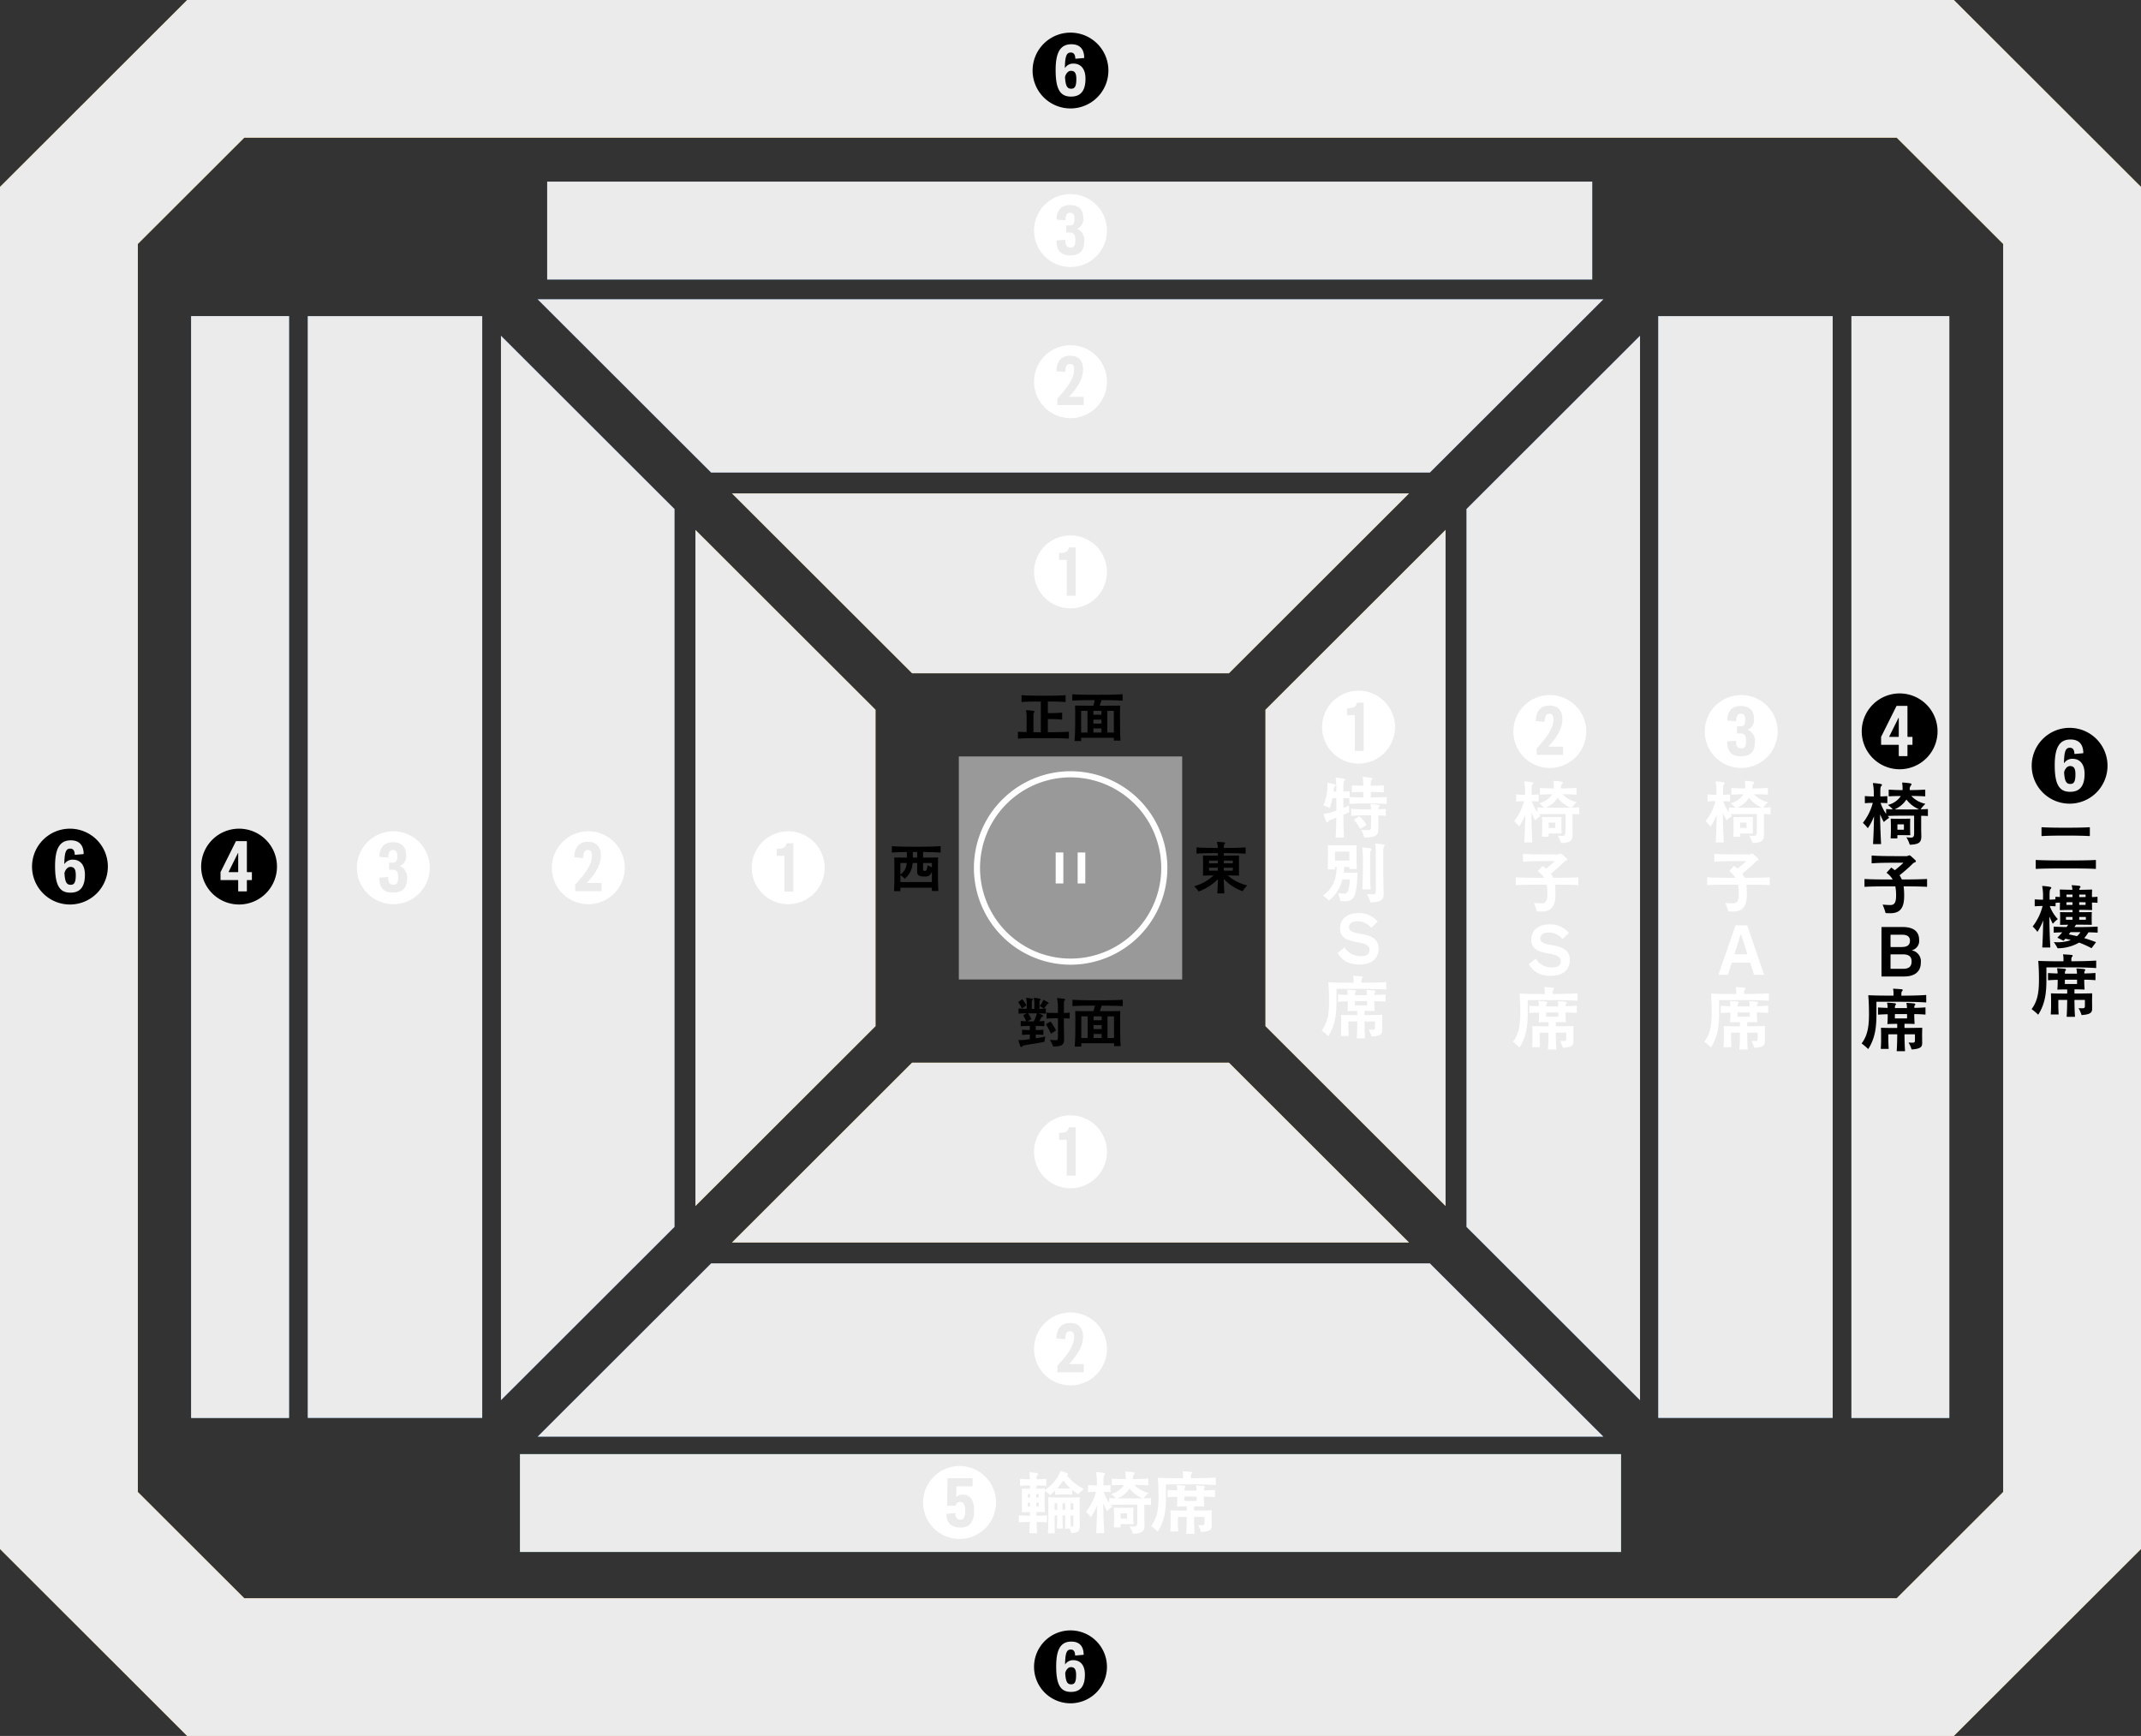 <svg id="img_seat_tw" xmlns="http://www.w3.org/2000/svg" xmlns:xlink="http://www.w3.org/1999/xlink" width="650" height="527" viewBox="0 0 650 527">
  <rect x="0" y="0" width="650" height="527" fill="#333333" stroke="none"/>
  <defs>
    <clipPath id="clip-path">
      <rect id="長方形_5989" data-name="長方形 5989" width="650" height="527" fill="none"/>
    </clipPath>
    <clipPath id="clip-path-4">
      <path id="パス_37999" data-name="パス 37999" d="M575.838,41.785,592,57.92l16.158,16.135V452.944L592,469.08l-16.16,16.135H74.162L41.845,452.944V74.056L74.162,41.785ZM593.171,0H56.83L0,56.749v413.5L56.83,527H593.171L650,470.251V56.749L593.171,0M146.4,95.979H93.435V430.455H146.4Zm-58.655,0H58.033V430.455H87.745ZM503.437,430.455H556.4V95.979H503.437Zm58.655,0H591.8V95.979H562.092ZM483.4,55.142H166.121V84.856H483.4Zm8.745,386.3H157.855v29.714h334.29Zm-58.03-57.9H215.887l-52.7,52.625h323.63ZM373.1,322.609H276.9l-54.677,54.6H427.779Zm65.77-161.746-54.681,54.6v96.063l54.681,54.6Zm6.337-6.327V372.463l52.7,52.627V101.91Zm-282.023-63.7,52.7,52.625H434.116l52.7-52.625Zm59.038,58.954,54.682,54.6H373.1l54.682-54.6ZM152.088,101.91v323.18l52.706-52.631V154.541Zm59.043,58.959V366.131l54.677-54.6V215.468Z" fill="none"/>
    </clipPath>
  </defs>
  <g id="グループ_4293" data-name="グループ 4293" clip-path="url(#clip-path)">
    <g id="グループ_4292" data-name="グループ 4292">
      <g id="グループ_4291" data-name="グループ 4291" clip-path="url(#clip-path)">
        <path id="パス_37990" data-name="パス 37990" d="M575.838,41.785,592,57.92l16.158,16.135V452.944L592,469.08l-16.16,16.135H74.162L41.845,452.944V74.056L74.162,41.785ZM593.171,0H56.83L0,56.749v413.5L56.83,527H593.171L650,470.251V56.749L593.171,0" fill="#daaa25"/>
        <rect id="長方形_5977" data-name="長方形 5977" width="52.965" height="334.476" transform="translate(93.435 95.979)" fill="#1e64a0"/>
        <rect id="長方形_5978" data-name="長方形 5978" width="29.712" height="334.476" transform="translate(58.033 95.979)" fill="#78b4d2"/>
        <rect id="長方形_5979" data-name="長方形 5979" width="52.965" height="334.476" transform="translate(503.437 95.979)" fill="#1e64a0"/>
        <rect id="長方形_5980" data-name="長方形 5980" width="29.712" height="334.476" transform="translate(562.092 95.979)" fill="#78b4d2"/>
        <rect id="長方形_5981" data-name="長方形 5981" width="317.279" height="29.714" transform="translate(166.121 55.142)" fill="#1e64a0"/>
        <rect id="長方形_5982" data-name="長方形 5982" width="334.29" height="29.714" transform="translate(157.855 441.438)" fill="#009245"/>
        <path id="パス_37991" data-name="パス 37991" d="M499.123,465.672H175.492l52.7-52.626H446.422Z" transform="translate(-12.306 -29.51)" fill="#003278"/>
        <path id="パス_37992" data-name="パス 37992" d="M444.537,402.03H238.982l54.677-54.6h96.2Z" transform="translate(-16.758 -24.823)" fill="#aa7d00"/>
        <path id="パス_37993" data-name="パス 37993" d="M467.844,378.512l-54.682-54.6V227.845l54.682-54.6Z" transform="translate(-28.972 -12.377)" fill="#aa7d00"/>
        <path id="パス_37994" data-name="パス 37994" d="M531.483,109.752V432.93l-52.7-52.626V162.377Z" transform="translate(-33.573 -7.841)" fill="#003278"/>
        <path id="パス_37995" data-name="パス 37995" d="M499.123,97.827l-52.7,52.626H228.193l-52.7-52.626Z" transform="translate(-12.306 -6.989)" fill="#003278"/>
        <path id="パス_37996" data-name="パス 37996" d="M444.537,161.316l-54.682,54.6H293.664l-54.682-54.6Z" transform="translate(-16.758 -11.525)" fill="#aa7d00"/>
        <path id="パス_37997" data-name="パス 37997" d="M216.263,162.382V380.3l-52.706,52.63V109.752Z" transform="translate(-11.469 -7.841)" fill="#003278"/>
        <path id="パス_37998" data-name="パス 37998" d="M281.729,227.845v96.064l-54.677,54.6V173.247Z" transform="translate(-15.921 -12.378)" fill="#aa7d00"/>
        <g id="グループ_4290" data-name="グループ 4290" style="mix-blend-mode: multiply;isolation: isolate">
          <g id="グループ_4289" data-name="グループ 4289">
            <g id="グループ_4288" data-name="グループ 4288" clip-path="url(#clip-path)">
              <g id="グループ_4287" data-name="グループ 4287">
                <g id="グループ_4286" data-name="グループ 4286" clip-path="url(#clip-path-4)">
                  <rect id="長方形_5983" data-name="長方形 5983" width="650" height="527" fill="#ebebeb"/>
                </g>
              </g>
            </g>
          </g>
        </g>
        <path id="パス_38000" data-name="パス 38000" d="M334.88,328.554l-1.256.859c-.034.034-.069.034-.1-.034a13.906,13.906,0,0,0-1.049-1.769.064.064,0,0,1-.018-.052c0-.017,0-.034.034-.069l1.1-.79a.084.084,0,0,1,.121.018,12.926,12.926,0,0,1,1.2,1.718.091.091,0,0,1-.034.12m2.89,8.916v.962c0,.052.018.086.086.07,1.067-.172,2.048-.344,2.736-.5.052-.018.086.018.069.069a7.922,7.922,0,0,0-.241,1.425.1.1,0,0,1-.086.1c-1.377.275-3.476.635-5.162.893-1.135.172-1.342.309-1.548.515a.385.385,0,0,1-.292.154c-.121,0-.206-.086-.259-.241-.206-.584-.361-1.031-.568-1.769-.017-.07.017-.1.069-.1a10.3,10.3,0,0,0,1.772-.068c.464-.052,1-.121,1.531-.189.069-.018.086-.034.086-.085V337.47c0-.051-.017-.085-.086-.085-.981.017-1.617.052-2.185.1a.082.082,0,0,1-.086-.086v-1.409c0-.051.035-.069.086-.069.568.052,1.2.086,2.185.1.069,0,.086-.035.086-.086v-1.1c0-.052-.017-.086-.086-.086-1.136.018-1.824.052-2.581.1a.081.081,0,0,1-.086-.085v-1.426a.081.081,0,0,1,.086-.085c.464.051.912.069,1.445.1.069,0,.086-.052.069-.1a13.44,13.44,0,0,0-.825-1.667c-.034-.052-.018-.086.034-.1l.911-.5c.034-.018.034-.052-.017-.052-.947.018-1.669.034-2.288.085a.081.081,0,0,1-.086-.085V329.55a.081.081,0,0,1,.086-.085c.619.051,1.36.085,2.305.1.069,0,.086-.034.086-.086v-1.546a6.257,6.257,0,0,0-.172-1.615c-.017-.069.035-.085.086-.085a15.2,15.2,0,0,1,1.686.24c.326.07.361.241.155.448-.155.154-.206.412-.206,1.013V329.5a.081.081,0,0,0,.086.086h.6c.07,0,.087-.035.087-.086v-1.564a6.341,6.341,0,0,0-.171-1.615c-.018-.069.034-.085.085-.085a12.647,12.647,0,0,1,1.721.257c.31.069.344.241.137.43-.154.154-.206.412-.206,1.013v1.546a.081.081,0,0,0,.086.086c.706-.018,1.222-.052,1.772-.1.069,0,.086.034.086.085v1.392c0,.052-.017.085-.086.085-.637-.051-1.222-.068-2.082-.085-.034,0-.051.018-.017.034.4.155.808.327,1.118.481.344.172.31.378.018.5a1.083,1.083,0,0,0-.516.6,6.446,6.446,0,0,1-.4.7c-.034.051,0,.085.052.085.5-.017.929-.034,1.359-.085.068,0,.085.034.085.085v1.426c0,.051-.017.085-.085.085-.706-.051-1.446-.085-2.444-.1a.081.081,0,0,0-.086.086v1.1a.082.082,0,0,0,.086.086c.93-.018,1.6-.052,2.151-.1.068,0,.086.018.086.069V337.4c0,.052-.018.086-.086.086-.551-.051-1.239-.086-2.151-.1a.081.081,0,0,0-.086.085m-2.254-6.459c.31.481.654,1.1.912,1.615a.082.082,0,0,1-.035.1l-1.083.584c-.051.018-.034.052.018.052.4.017.842.017,1.393.017h.344a.124.124,0,0,0,.121-.069,14.408,14.408,0,0,0,.687-1.58,4.447,4.447,0,0,0,.207-.7c.018-.068-.018-.1-.087-.1h-2.425c-.052,0-.086.035-.052.086m4.662-1.58a7.542,7.542,0,0,0-1.118-.653c-.07-.034-.07-.069-.034-.121a10.68,10.68,0,0,0,.756-1.116,3.48,3.48,0,0,0,.259-.636c.017-.051.033-.085.1-.051a13.561,13.561,0,0,1,1.428.807c.223.155.189.309-.034.361a.862.862,0,0,0-.448.395c-.154.224-.481.618-.79,1-.034.052-.07.052-.121.018m3.681,6.734-1.411.893c-.051.034-.086.034-.121-.034a16.131,16.131,0,0,0-1.427-2.7c-.034-.051-.017-.085.034-.12l1.239-.756a.089.089,0,0,1,.138.018,20.7,20.7,0,0,1,1.583,2.577.091.091,0,0,1-.034.12m4.215-5.36v1.649c0,.052-.018.086-.086.086-.481-.052-.98-.086-1.583-.1-.052,0-.086.018-.086.086v2.422c0,1.513.051,3.144.051,4.055,0,1.667-1.014,1.942-3.216,2.01a.13.13,0,0,1-.121-.086,9.831,9.831,0,0,0-.929-1.855c-.034-.051,0-.069.052-.069.5.034,1.29.085,1.737.085.534,0,.619-.154.619-1.237v-5.342c0-.052-.018-.086-.086-.086a32.644,32.644,0,0,0-3.286.121.081.081,0,0,1-.086-.086V330.8c0-.052.034-.069.086-.069.86.086,1.823.1,3.286.1.068,0,.086-.034.086-.086v-1.494a13.993,13.993,0,0,0-.275-2.852.08.08,0,0,1,.087-.1c.636.052,1.583.155,2.013.241s.43.309.206.5c-.206.172-.224.327-.224,1.271v2.423c0,.069.034.086.086.086.619-.018,1.1-.035,1.583-.086.069,0,.086.017.086.069" transform="translate(-23.312 -23.308)"/>
        <path id="パス_38001" data-name="パス 38001" d="M365.413,326.949v1.769c0,.052-.018.086-.086.086-1.7-.1-3.424-.137-6.227-.154a.129.129,0,0,0-.121.085c-.154.481-.327,1.048-.482,1.495a.076.076,0,0,0,.068.1c2.306,0,4.37,0,6.022-.034.069,0,.087.034.087.085-.087,1.891-.034,3.471-.034,5.326,0,2.268.034,3.779.138,5.137a.081.081,0,0,1-.086.085h-1.84a.081.081,0,0,1-.087-.085v-.687a.081.081,0,0,0-.086-.086h-9.754a.081.081,0,0,0-.086.086v.824a.081.081,0,0,1-.086.086h-1.823a.081.081,0,0,1-.086-.086c.1-1.511.171-2.971.171-5.085,0-2.061.052-3.624-.033-5.515,0-.069.033-.085.086-.085,1.48.034,3.286.034,5.367.034.086,0,.1-.034.121-.086.154-.481.275-1.013.378-1.494.018-.069,0-.1-.086-.1-3.045,0-4.887.034-6.607.154a.082.082,0,0,1-.086-.086v-1.769a.082.082,0,0,1,.086-.086c1.876.121,3.906.155,7.449.155,3.7,0,5.677-.034,7.639-.155.069,0,.086.035.086.086m-10.65,5.034a.081.081,0,0,0-.086-.086h-1.756a.081.081,0,0,0-.086.086v6.408a.081.081,0,0,0,.086.085h1.756a.081.081,0,0,0,.086-.085ZM356.552,333a.081.081,0,0,0,.086.086h2.27A.082.082,0,0,0,359,333v-1.013a.081.081,0,0,0-.086-.086h-2.27a.081.081,0,0,0-.086.086Zm0,2.681a.081.081,0,0,0,.086.085h2.27a.081.081,0,0,0,.086-.085v-1.031a.081.081,0,0,0-.086-.086h-2.27a.081.081,0,0,0-.086.086ZM359,337.326a.081.081,0,0,0-.086-.086h-2.27a.081.081,0,0,0-.086.086v1.065a.081.081,0,0,0,.086.085h2.27a.081.081,0,0,0,.086-.085Zm1.789,1.065a.081.081,0,0,0,.086.085h1.806a.081.081,0,0,0,.086-.085v-6.408a.081.081,0,0,0-.086-.086h-1.806a.081.081,0,0,0-.086.086Z" transform="translate(-24.553 -23.353)"/>
        <path id="パス_38002" data-name="パス 38002" d="M341.507,234.53a.081.081,0,0,0-.086.086v3.83a.081.081,0,0,0,.086.086c3.011-.018,4.973-.069,6.228-.154.068,0,.086.034.086.085v1.924c0,.052-.018.085-.086.085-1.463-.1-3.871-.154-7.828-.154-3.785,0-6.107.052-7.467.154a.08.08,0,0,1-.086-.085v-1.924a.08.08,0,0,1,.086-.085c.6.051,1.412.085,2.46.1.069,0,.086-.017.086-.085v-4.157a14.031,14.031,0,0,0-.171-2.32.08.08,0,0,1,.086-.1c.534.051,1.755.172,2.151.241.361.052.378.275.189.5-.171.189-.189.481-.189,1.7v4.175c0,.069.034.085.086.085.636.018,1.325.018,2.082.018.069,0,.086-.034.086-.086V229.29c0-.051-.017-.085-.086-.085-2.994.017-4.679.051-5.695.154a.081.081,0,0,1-.086-.085v-1.907a.081.081,0,0,1,.086-.086c1.118.1,3.028.155,6.607.155,3.441,0,5.419-.051,6.606-.155.069,0,.086.034.086.086v1.907c0,.051-.018.085-.086.085-1.015-.085-2.6-.137-5.231-.154a.081.081,0,0,0-.086.085v3.35a.081.081,0,0,0,.086.086h1.032q1.55,0,3.149-.155c.069,0,.086.018.086.069v1.976c0,.051-.018.085-.086.085-1.049-.1-2.115-.172-3.149-.172Z" transform="translate(-23.305 -16.238)"/>
        <path id="パス_38003" data-name="パス 38003" d="M365.364,227.07v1.769c0,.052-.018.086-.086.086-1.7-.1-3.424-.137-6.227-.154a.128.128,0,0,0-.12.085c-.155.481-.327,1.048-.483,1.495a.076.076,0,0,0,.069.1c2.306,0,4.37,0,6.022-.034.069,0,.086.034.086.085-.086,1.891-.034,3.471-.034,5.326,0,2.268.034,3.779.137,5.137a.081.081,0,0,1-.086.085H362.8a.08.08,0,0,1-.086-.085v-.687a.081.081,0,0,0-.086-.086h-9.754a.081.081,0,0,0-.086.086v.824a.081.081,0,0,1-.086.086h-1.824a.08.08,0,0,1-.085-.086c.1-1.511.171-2.971.171-5.085,0-2.061.052-3.624-.034-5.515,0-.069.034-.085.086-.085,1.479.034,3.285.034,5.367.034.086,0,.1-.034.12-.086.155-.481.275-1.013.378-1.494.018-.069,0-.1-.086-.1-3.045,0-4.886.034-6.607.154a.082.082,0,0,1-.086-.086V227.07a.082.082,0,0,1,.086-.086c1.876.121,3.905.155,7.45.155,3.7,0,5.677-.034,7.638-.155.069,0,.086.035.086.086m-10.65,5.034a.081.081,0,0,0-.086-.086h-1.755a.081.081,0,0,0-.086.086v6.408a.081.081,0,0,0,.086.085h1.755a.081.081,0,0,0,.086-.085Zm1.789,1.013a.081.081,0,0,0,.087.086h2.271a.081.081,0,0,0,.086-.086V232.1a.081.081,0,0,0-.086-.086H356.59a.081.081,0,0,0-.087.086Zm0,2.681a.081.081,0,0,0,.087.085h2.271a.081.081,0,0,0,.086-.085v-1.031a.081.081,0,0,0-.086-.086H356.59a.081.081,0,0,0-.087.086Zm2.444,1.649a.081.081,0,0,0-.086-.086H356.59a.081.081,0,0,0-.087.086v1.065a.081.081,0,0,0,.087.085h2.271a.081.081,0,0,0,.086-.085Zm1.789,1.065a.081.081,0,0,0,.086.085h1.806a.081.081,0,0,0,.086-.085V232.1a.081.081,0,0,0-.086-.086h-1.806a.081.081,0,0,0-.086.086Z" transform="translate(-24.55 -16.217)"/>
        <path id="パス_38004" data-name="パス 38004" d="M305.991,276.731v1.77c0,.052-.017.086-.086.086-1.359-.1-2.942-.138-5.161-.172a.081.081,0,0,0-.086.085v1.528a.081.081,0,0,0,.086.086c1.875,0,3.148,0,4.386-.034.069,0,.086.034.086.085-.035,1.667-.035,3.213-.035,4.9,0,1.77.018,3.247.121,5.1a.081.081,0,0,1-.086.086h-1.79a.081.081,0,0,1-.086-.086v-.807a.081.081,0,0,0-.086-.086h-9.394a.081.081,0,0,0-.087.086v.859a.081.081,0,0,1-.086.085h-1.738a.081.081,0,0,1-.086-.085c.069-1.855.086-3.385.086-5.154,0-1.7,0-3.23-.034-4.9,0-.068.034-.085.086-.085,1.067.018,2.15.034,3.647.034.069,0,.086-.034.086-.086v-1.512c0-.051-.017-.085-.086-.085-1.807.017-3.183.069-4.387.155a.082.082,0,0,1-.086-.086v-1.77a.082.082,0,0,1,.086-.085c1.772.137,3.905.172,7.329.172,3.406,0,5.557-.034,7.312-.172.069,0,.086.034.086.085m-12.215,8.779v1.959a.081.081,0,0,0,.087.085h9.394a.081.081,0,0,0,.086-.085v-3.11c0-.034-.018-.034-.034,0a2.3,2.3,0,0,1-.723,1.15,2.348,2.348,0,0,1-1.5.361c-1.771,0-2.236-.481-2.236-1.546,0-.412.034-1.512.034-1.873v-.6a.081.081,0,0,0-.086-.086h-1.222c-.051,0-.086.018-.086.086a6.594,6.594,0,0,1-2.322,4.62.1.1,0,0,1-.12,0,8.035,8.035,0,0,0-1.187-.979c-.052-.034-.087-.034-.087.017m1.841-3.745h-1.755a.081.081,0,0,0-.087.086V285.2c0,.052.052.034.087,0a4.467,4.467,0,0,0,1.823-3.349c0-.069-.017-.086-.069-.086m3.269-1.735V278.5c0-.052-.018-.085-.086-.085h-1.171a.081.081,0,0,0-.086.085v1.528a.081.081,0,0,0,.086.086H298.8c.068,0,.086-.034.086-.086m4.456,2.956v-1.134a.081.081,0,0,0-.086-.086h-2.512a.081.081,0,0,0-.086.086v1.735c0,.4.086.567.43.567s.5-.034.637-.309a4.514,4.514,0,0,0,.275-1.358c0-.051.034-.051.069-.034a9.314,9.314,0,0,0,1.187.567c.051.017.086.017.086-.034" transform="translate(-20.418 -19.765)"/>
        <path id="パス_38005" data-name="パス 38005" d="M400.111,285.479a14.355,14.355,0,0,0,5.626,2.92c.171.051.223.069.223.1,0,.018-.018.034-.034.051a14.193,14.193,0,0,0-1.307,1.6.107.107,0,0,1-.138.034,14.217,14.217,0,0,1-5.539-3.625c-.052-.051-.069-.017-.069.018.051,1.528.086,2.8.189,4.209a.081.081,0,0,1-.086.085H397a.081.081,0,0,1-.086-.085c.086-1.374.139-2.629.189-4.14,0-.034-.016-.069-.068-.017a16.3,16.3,0,0,1-5.695,3.642.115.115,0,0,1-.138-.052,11.446,11.446,0,0,0-1.239-1.425c-.018-.018-.034-.035-.034-.052,0-.034.051-.051.1-.069a14.161,14.161,0,0,0,5.711-3.2c.035-.034.035-.052-.017-.052-1.084,0-2.133.034-3.08.069a.081.081,0,0,1-.086-.085c.034-.962.034-1.873.034-3.178,0-1.014,0-1.872-.034-2.749,0-.069.034-.086.086-.086,1.307.035,2.8.035,4.353.035.069,0,.086-.035.086-.086v-.6c0-.051-.018-.085-.086-.085-2.821,0-4.627.051-6.314.154a.081.081,0,0,1-.086-.085V277.01a.081.081,0,0,1,.086-.086c1.687.1,3.493.155,6.3.155.069,0,.086-.034.086-.086a7.317,7.317,0,0,0-.259-1.649c-.018-.069.018-.1.069-.1.792.034,1.583.086,2.133.154.293.035.362.224.139.464-.206.224-.258.463-.258,1.134a.081.081,0,0,0,.086.086c2.907,0,4.679-.034,6.451-.155.07,0,.086.034.086.086v1.718c0,.051-.017.085-.086.085-1.771-.1-3.544-.154-6.451-.154a.081.081,0,0,0-.086.085v.6a.082.082,0,0,0,.086.086c1.616,0,3.148,0,4.455-.035.069,0,.086.035.086.086-.034.877-.034,1.718-.034,2.714,0,1.323,0,2.251.034,3.213,0,.051-.018.085-.086.085-.842-.034-2.03-.051-3.285-.069-.034,0-.069.018-.034.052M397,281.769a.081.081,0,0,0,.086-.086v-.67a.081.081,0,0,0-.086-.085h-2.512a.081.081,0,0,0-.086.085v.67a.081.081,0,0,0,.086.086Zm.086,1.409a.081.081,0,0,0-.086-.086h-2.512a.081.081,0,0,0-.086.086v.722a.081.081,0,0,0,.086.085H397a.081.081,0,0,0,.086-.085Zm4.455-1.409a.081.081,0,0,0,.086-.086v-.67a.081.081,0,0,0-.086-.085h-2.563a.081.081,0,0,0-.086.085v.67a.081.081,0,0,0,.086.086Zm-2.563,1.322a.081.081,0,0,0-.086.086v.722a.081.081,0,0,0,.086.085h2.563a.081.081,0,0,0,.086-.085v-.722a.081.081,0,0,0-.086-.086Z" transform="translate(-27.342 -19.665)"/>
        <path id="パス_38006" data-name="パス 38006" d="M337.608,186.139a11.066,11.066,0,1,1,11.066,11.05,11.055,11.055,0,0,1-11.066-11.05m9.927-3.529v10.633a.11.11,0,0,0,.116.116h2.464a.11.11,0,0,0,.116-.116V178.8a.11.11,0,0,0-.116-.116h-1.79a.147.147,0,0,0-.14.116c-.3,1.021-.837,1.579-2.883,1.6a.109.109,0,0,0-.116.116v1.857a.109.109,0,0,0,.116.116h2.115a.11.11,0,0,1,.116.116" transform="translate(-23.674 -12.509)" fill="#fff"/>
        <path id="パス_38007" data-name="パス 38007" d="M337.132,22.192A11.508,11.508,0,1,1,348.64,33.685a11.5,11.5,0,0,1-11.508-11.493m16.053,2.438c0-2.92-1.378-4.563-3.675-4.563A2.942,2.942,0,0,0,347,21.347c-.047.072-.072.024-.072-.024.072-3.646.555-4.611,1.812-4.611.895,0,1.33.652,1.354,1.762a.114.114,0,0,0,.121.121l2.49-.217c.073,0,.1-.048.1-.121-.048-2.559-1.3-4.056-3.892-4.056-3.312,0-4.787,2.39-4.787,7.822,0,5.916,1.426,8.064,4.666,8.064,2.925,0,4.4-1.738,4.4-5.457m-6.213-.386a.616.616,0,0,1,.023-.216c.314-1.086,1.015-1.763,1.765-1.763,1.137,0,1.644.677,1.644,2.487,0,2.174-.434,2.946-1.547,2.946-1.184,0-1.717-.749-1.885-3.453" transform="translate(-23.64 -0.764)"/>
        <path id="パス_38008" data-name="パス 38008" d="M337.608,544.128a11.066,11.066,0,1,1,11.066,11.05,11.055,11.055,0,0,1-11.066-11.05m15.437,2.345c0-2.809-1.325-4.387-3.534-4.387a2.827,2.827,0,0,0-2.418,1.23c-.047.07-.07.023-.07-.023.07-3.505.535-4.434,1.744-4.434.86,0,1.279.627,1.3,1.695a.11.11,0,0,0,.116.116l2.394-.209c.07,0,.093-.046.093-.116-.047-2.462-1.255-3.9-3.743-3.9-3.185,0-4.6,2.3-4.6,7.521,0,5.687,1.372,7.753,4.487,7.753,2.813,0,4.231-1.671,4.231-5.246m-5.974-.371a.575.575,0,0,1,.023-.209c.3-1.045.976-1.695,1.7-1.695,1.093,0,1.581.65,1.581,2.391,0,2.089-.418,2.832-1.488,2.832-1.139,0-1.651-.72-1.813-3.32" transform="translate(-23.674 -38.086)"/>
        <path id="パス_38009" data-name="パス 38009" d="M337.608,375.736a11.066,11.066,0,1,1,11.066,11.051,11.055,11.055,0,0,1-11.066-11.051m9.927-3.528V382.84a.11.11,0,0,0,.116.116h2.464a.11.11,0,0,0,.116-.116V368.4a.11.11,0,0,0-.116-.116h-1.79a.147.147,0,0,0-.14.116c-.3,1.021-.837,1.578-2.883,1.6a.109.109,0,0,0-.116.116v1.857a.109.109,0,0,0,.116.116h2.115a.11.11,0,0,1,.116.116" transform="translate(-23.674 -26.055)" fill="#fff"/>
        <path id="パス_38010" data-name="パス 38010" d="M245.44,282.87a11.067,11.067,0,1,1,11.067,11.051A11.056,11.056,0,0,1,245.44,282.87m9.927-3.529v10.633a.11.11,0,0,0,.116.116h2.464a.109.109,0,0,0,.116-.116v-14.44a.109.109,0,0,0-.116-.116h-1.789a.147.147,0,0,0-.14.116c-.3,1.021-.837,1.578-2.883,1.6a.109.109,0,0,0-.116.116v1.857a.109.109,0,0,0,.116.116h2.115a.11.11,0,0,1,.116.116" transform="translate(-17.211 -19.42)" fill="#fff"/>
        <path id="パス_38011" data-name="パス 38011" d="M431.657,236.9a11.066,11.066,0,1,1,11.067,11.051A11.056,11.056,0,0,1,431.657,236.9m9.927-3.529V244a.11.11,0,0,0,.116.116h2.464a.109.109,0,0,0,.116-.116v-14.44a.109.109,0,0,0-.116-.116h-1.789a.148.148,0,0,0-.14.116c-.3,1.021-.837,1.579-2.883,1.6a.109.109,0,0,0-.116.116v1.857a.109.109,0,0,0,.116.116h2.115a.11.11,0,0,1,.116.116" transform="translate(-30.268 -16.136)" fill="#fff"/>
        <path id="パス_38012" data-name="パス 38012" d="M446.466,258.664v1.462a.1.1,0,0,0,.1.1c1.842-.02,3.494-.062,4.645-.146.084,0,.105.042.105.1v1.922c0,.063-.021.1-.105.1-1.318-.084-3.3-.147-5.523-.147-2.658,0-4.33.063-5.629.147a.1.1,0,0,1-.1-.1v-1.483c0-.063-.021-.1-.1-.1-.482-.042-1.026-.084-1.612-.084-.062,0-.1.021-.1.1v2.736c0,.084.042.125.125.084.5-.209,1-.418,1.443-.627.084-.042.126-.02.126.084.021.732.042,1.3.084,1.8a.129.129,0,0,1-.084.147c-.46.209-1,.438-1.59.668a.159.159,0,0,0-.1.147c.02,2.987.084,5.118.188,6.727a.1.1,0,0,1-.1.1H435.9a.1.1,0,0,1-.106-.1c.106-1.441.189-3.321.21-5.829,0-.1-.042-.124-.126-.083l-.753.313c-.9.376-1.213.46-1.486.773-.355.4-.544.376-.774-.124a18.314,18.314,0,0,1-.628-1.735,1.7,1.7,0,0,1-.084-.334c0-.062.021-.062.251-.084a13.361,13.361,0,0,0,1.8-.376c.4-.1,1-.313,1.717-.564a.14.14,0,0,0,.1-.147v-3.594a.1.1,0,0,0-.1-.1h-.962c-.084,0-.126.02-.146.1-.189.919-.44,1.88-.733,2.841-.021.063-.063.1-.147.063a11.578,11.578,0,0,0-1.736-.71c-.042-.021-.085-.042-.085-.084a.075.075,0,0,1,.022-.063,16.881,16.881,0,0,0,1.15-5.035,8.184,8.184,0,0,0,0-1.608c0-.085.021-.126.126-.1a15.214,15.214,0,0,1,2.113.46c.335.1.378.313.105.522a1.252,1.252,0,0,0-.356.836c-.021.23-.063.481-.084.732-.02.062.02.1.084.1h.649a.1.1,0,0,0,.1-.1v-.481a24.559,24.559,0,0,0-.231-3.572.1.1,0,0,1,.106-.125c.606.063,1.652.209,2.217.314.586.1.669.355.335.647-.23.188-.313.418-.313,1.609v1.587c0,.084.042.1.1.1.606,0,1.172-.042,1.694-.084.084,0,.105.02.105.084v1.525c0,.084.042.125.1.125,1,.043,2.239.1,3.955.125.084,0,.1-.042.1-.1v-1.462c0-.063-.02-.1-.1-.1-1.36.02-2.427.062-3.284.124a.1.1,0,0,1-.105-.1v-1.922a.1.1,0,0,1,.105-.1c.878.063,1.8.1,3.284.126.084,0,.1-.043.1-.1v-.209a11.807,11.807,0,0,0-.208-2.277.1.1,0,0,1,.1-.126c.857.085,1.967.188,2.553.293.376.062.439.334.146.585-.251.209-.335.605-.335,1.441v.292a.1.1,0,0,0,.1.1c1.863-.021,2.8-.043,3.767-.126.084,0,.1.042.1.1v1.922c0,.062-.02.1-.1.1-.942-.062-2.239-.1-3.767-.124a.1.1,0,0,0-.1.1m2.323,5.056a.1.1,0,0,0,.1.1c.753-.02,1.4-.062,2.05-.125.084,0,.105.042.105.1v1.921c0,.063-.021.1-.105.1-.67-.062-1.3-.1-2.071-.147a.1.1,0,0,0-.1.1v1.651c0,1.045.02,1.9.02,2.464,0,1.86-.9,2.507-4.164,2.528-.083,0-.125-.021-.146-.1a12.217,12.217,0,0,0-.837-2.131.07.07,0,0,1,.062-.1c.816.062,1.611.084,2.072.084.564,0,.794-.292.794-1v-3.405a.1.1,0,0,0-.1-.1h-.084c-2.97,0-4.476.042-5.733.167a.1.1,0,0,1-.1-.1V263.8a.1.1,0,0,1,.1-.1c1.256.1,2.763.167,5.733.167h.062c.084,0,.105-.042.105-.1a8.877,8.877,0,0,0-.146-1.379.1.1,0,0,1,.1-.125,22.644,22.644,0,0,1,2.3.229c.355.063.461.293.251.481a1.064,1.064,0,0,0-.272.752m-7.323,3.238,1.444-.94a.125.125,0,0,1,.166.02,11.406,11.406,0,0,1,2.092,2.465.1.1,0,0,1-.02.146l-1.8,1.066c-.083.042-.125.02-.166-.063a13.046,13.046,0,0,0-1.736-2.548c-.063-.063-.042-.1.02-.147" transform="translate(-30.3 -18.145)" fill="#fff"/>
        <path id="パス_38013" data-name="パス 38013" d="M438.318,284.627h1.758c.649,0,1.548-.021,2.239-.042.084,0,.1.042.1.1l-.083,1.839a18.447,18.447,0,0,1-.754,4.952,2.74,2.74,0,0,1-2.762,1.839c-.564,0-1.108-.021-1.506-.043q-.093,0-.126-.125a15.7,15.7,0,0,0-.627-2.235c-.021-.063,0-.1.062-.084a9.5,9.5,0,0,0,1.506.167c.565,0,.984-.042,1.3-.543a10.565,10.565,0,0,0,.669-3.656.1.1,0,0,0-.1-.1h-2.05c-.062,0-.1.021-.126.1a11.739,11.739,0,0,1-3.974,6.246.1.1,0,0,1-.147,0,9.873,9.873,0,0,0-1.632-1.358c-.063-.042-.084-.062-.084-.1,0-.021.02-.063.084-.1,2.8-2.089,3.913-4.618,4.038-8.5,0-.084-.02-.1-.1-.1h-.314a.1.1,0,0,0-.1.1v.565a.1.1,0,0,1-.1.1h-2.009a.1.1,0,0,1-.105-.1c.063-1.17.084-2.821.084-4.324,0-1.191-.02-2.069-.042-2.842,0-.083.042-.1.1-.1,1.109.042,2.239.042,4.31.042,1.988,0,3.118,0,4.226-.042.084,0,.1.021.1.1-.02.773-.02,1.651-.02,2.842,0,1.5.042,3.071.084,4.2a.1.1,0,0,1-.1.1h-2.072a.1.1,0,0,1-.1-.1v-.439a.1.1,0,0,0-.105-.1h-1.36c-.062,0-.1.02-.1.1-.02.523-.062,1.045-.126,1.546-.02.063.021.1.084.1m1.612-6.31a.1.1,0,0,0-.105-.1h-4.143a.1.1,0,0,0-.1.1v2.549a.1.1,0,0,0,.1.1h4.143a.1.1,0,0,0,.105-.1Zm6.36,11.386h-2.323a.1.1,0,0,1-.105-.1c.105-1.567.168-3.991.168-5.808v-3.97a15.026,15.026,0,0,0-.21-2.736.1.1,0,0,1,.106-.126,18.438,18.438,0,0,1,2.175.23c.628.1.649.418.4.669-.208.209-.272.605-.272,1.441v4.513c0,1.776.063,4.22.167,5.788a.1.1,0,0,1-.1.1m3.932-11.511v7.061c0,1.88.105,4.011.105,5.892,0,1.923-1.046,2.4-3.892,2.507a.156.156,0,0,1-.146-.1,16.2,16.2,0,0,0-.963-2.34c-.042-.084,0-.1.063-.1.418.042,1.046.085,1.611.085.712,0,.962-.147.962-1v-11.47a14.058,14.058,0,0,0-.23-2.8.1.1,0,0,1,.105-.124,19.827,19.827,0,0,1,2.238.229c.4.063.564.209.564.376a.474.474,0,0,1-.166.293c-.232.229-.252.669-.252,1.5" transform="translate(-30.291 -19.704)" fill="#fff"/>
        <path id="パス_38014" data-name="パス 38014" d="M436.782,310.738c-.042-.062-.042-.084-.042-.1s.021-.042.1-.1L438.706,309c.064-.042.106-.042.148.02a5.719,5.719,0,0,0,4.833,2.591c1.778,0,2.72-.647,2.72-1.9,0-1.608-1.757-1.964-3.7-2.34-2.531-.481-5.251-1.045-5.251-4.2,0-2.82,2.155-4.637,5.481-4.637a7.363,7.363,0,0,1,5.88,2.507.087.087,0,0,1,0,.146l-1.779,1.713a.108.108,0,0,1-.166,0A5.44,5.44,0,0,0,442.7,301c-1.569,0-2.511.647-2.511,1.8,0,1.316,1.465,1.65,3.242,1.984,2.2.418,5.712.836,5.712,4.513,0,3.092-2.114,4.846-5.816,4.846-3.055,0-5.168-1.107-6.548-3.405" transform="translate(-30.625 -21.329)" fill="#fff"/>
        <path id="パス_38015" data-name="パス 38015" d="M443.581,321.041a.1.1,0,0,0,.105.1c2.95-.02,5.377-.062,7.343-.209.084,0,.1.042.1.1v2.068c0,.063-.02.1-.1.1-2.28-.167-5.21-.209-8.745-.209h-6.173a.1.1,0,0,0-.1.1v3.615c0,3.948-.356,7.228-2.428,10.55a.089.089,0,0,1-.146.02,16.362,16.362,0,0,0-1.84-1.566c-.042-.021-.042-.042-.042-.084a.079.079,0,0,1,.02-.063c1.883-2.528,2.176-5.516,2.176-8.858,0-1.713-.042-3.635-.21-5.6,0-.084.042-.1.105-.1,1.611.084,4.038.125,7.448.125.083,0,.105-.041.105-.1V320.5a5.5,5.5,0,0,0-.126-1.337c-.02-.084.021-.125.084-.125.816.042,1.821.1,2.469.167.4.042.5.292.167.585-.188.167-.209.543-.209,1.023Zm3.933,3.7a.1.1,0,0,0,.105.1c1.234-.021,2.218-.063,3.179-.147.085,0,.105.042.105.1v1.985c0,.063-.02.1-.105.1-.961-.083-1.945-.124-3.2-.146-.063,0-.105.021-.105.1,0,1,.042,1.859.105,2.8,0,.062-.021.1-.105.1-.9-.042-1.736-.062-2.866-.062a.1.1,0,0,0-.1.1v1.065a.1.1,0,0,0,.1.1c2.072,0,4-.021,5.189-.063.084,0,.105.042.105.1-.021.752-.042,1.566-.042,2.215,0,.794.02,1.63.02,2.3,0,1.254-.5,1.756-3.075,1.985a.166.166,0,0,1-.167-.1,9.185,9.185,0,0,0-.838-1.9.07.07,0,0,1,.063-.1c.4.02.775.042,1.108.042.544,0,.712-.189.712-.71V332.99a.1.1,0,0,0-.105-.1h-2.971a.1.1,0,0,0-.1.1c.02,1.379.042,3.2.167,4.931a.1.1,0,0,1-.105.1h-2.322a.1.1,0,0,1-.105-.1c.126-1.734.147-3.552.168-4.931a.1.1,0,0,0-.106-.1h-2.488a.1.1,0,0,0-.105.1v1.024c0,1.212.021,2.193.105,3.2a.1.1,0,0,1-.105.1h-2.2a.1.1,0,0,1-.1-.1c.084-1,.1-1.984.1-3.2,0-1,0-2.006-.042-3.009a.1.1,0,0,1,.105-.1c1.109.042,2.783.063,4.727.063.085,0,.106-.042.106-.1v-1.065c0-.062-.021-.1-.106-.1-1.088,0-1.9.02-2.782.062a.1.1,0,0,1-.1-.1c.084-.92.1-1.8.1-2.779,0-.084-.02-.1-.1-.1-1.046.02-1.925.062-2.74.124a.1.1,0,0,1-.105-.1V324.8a.1.1,0,0,1,.105-.1c.816.063,1.694.1,2.719.125.084,0,.105-.021.105-.1a8.074,8.074,0,0,0-.167-1.359.1.1,0,0,1,.1-.125c.607.042,1.653.1,2.26.188.377.042.418.355.189.543-.126.1-.168.334-.189.794,0,.084.042.125.105.125h3.473a.1.1,0,0,0,.1-.1,7.666,7.666,0,0,0-.167-1.358.1.1,0,0,1,.105-.125c.606.042,1.652.1,2.259.188.378.042.418.356.189.543-.126.1-.167.251-.167.71m-5.9,3.176a.1.1,0,0,0,.105.1h3.494a.1.1,0,0,0,.1-.1v-1.107c0-.063-.02-.1-.1-.1h-3.494a.1.1,0,0,0-.105.1Z" transform="translate(-30.261 -22.794)" fill="#fff"/>
        <path id="パス_38016" data-name="パス 38016" d="M494.106,238.324a11.066,11.066,0,1,1,11.066,11.051,11.055,11.055,0,0,1-11.066-11.051m7.09,5.2v1.764a.11.11,0,0,0,.116.116h7.765a.11.11,0,0,0,.116-.116v-2.252a.11.11,0,0,0-.116-.116h-4.255c-.07,0-.07-.046-.023-.093,2.976-3.25,4.184-5.734,4.184-8.311,0-2.554-1.348-4.087-3.952-4.087-2.557,0-3.975,1.555-4.138,4.6,0,.07.023.116.093.116l2.487.232c.07,0,.093-.046.093-.116.116-1.648.535-2.346,1.395-2.346.953,0,1.3.534,1.3,1.742,0,2.646-1.953,5.386-4.975,8.659a.294.294,0,0,0-.093.209" transform="translate(-34.647 -16.238)" fill="#fff"/>
        <path id="パス_38017" data-name="パス 38017" d="M514.111,263.446v1.9c0,.062-.021.1-.105.1-.586-.042-1.192-.062-1.841-.062-.062,0-.1.02-.1.1v3.761c0,.689.042,1.734.042,2.4,0,1.922-.857,2.4-3.389,2.528a.156.156,0,0,1-.146-.1,9.482,9.482,0,0,0-.942-2.068c-.042-.063-.02-.1.02-.1a10.672,10.672,0,0,0,1.277.1c.733,0,1-.271,1-1.379v-5.181c0-.062-.021-.1-.1-.1H507.73c-2.636,0-4.206.02-5.712.084-.062,0-.1.02-.042.1l.314.376a.089.089,0,0,1-.021.146,10.409,10.409,0,0,0-1.464,1.15c-.042.042-.105.063-.147-.02-.356-.669-.69-1.358-1-2.089-.042-.1-.063-.063-.063.02.021,3.28.147,5.975.293,8.775a.1.1,0,0,1-.1.1h-2.238a.1.1,0,0,1-.105-.1c.147-2.632.231-5.161.293-8.19,0-.062-.021-.125-.062-.02a15.429,15.429,0,0,1-1.757,3.385c-.043.062-.084.083-.147,0a11.245,11.245,0,0,0-1.339-1.463.159.159,0,0,1-.042-.083.076.076,0,0,1,.021-.063,16.408,16.408,0,0,0,2.929-5.892c.02-.084,0-.1-.084-.1a21.347,21.347,0,0,0-2.2.1.1.1,0,0,1-.1-.1V259.5a.1.1,0,0,1,.1-.1c.649.063,1.506.1,2.511.125.084,0,.105-.042.105-.1v-.794a14.918,14.918,0,0,0-.272-3.05.1.1,0,0,1,.105-.125,16.144,16.144,0,0,1,2.28.272c.44.084.482.334.167.626-.272.251-.293.815-.293,1.86v1.19c0,.084.042.1.105.1.753,0,1.38-.042,1.924-.084.084,0,.105.021.105.084v1.964c0,.062-.021.084-.105.084-.523-.042-1.13-.063-1.841-.084-.083,0-.1.042-.083.1a12.065,12.065,0,0,0,1.569,3.114c.042.062.084.062.084-.021v-1.212a.1.1,0,0,1,.105-.1c.586.042,1.171.062,1.8.084.063,0,.085-.042.042-.084a10.381,10.381,0,0,0-1.318-1.191c-.063-.042-.042-.084.021-.1a6.5,6.5,0,0,0,3.765-2.591c.042-.063.021-.084-.042-.084-1.4,0-2.447.042-3.494.1a.1.1,0,0,1-.105-.1v-1.839a.1.1,0,0,1,.105-.1c1.172.084,2.364.126,4.017.147a.1.1,0,0,0,.1-.084,13.113,13.113,0,0,0-.126-2.111.1.1,0,0,1,.105-.1,16.435,16.435,0,0,1,2.385.251c.439.084.439.355.166.627a1.759,1.759,0,0,0-.355,1.316.1.1,0,0,0,.1.1c1.9-.02,3.307-.063,4.5-.147.084,0,.1.042.1.1v1.839c0,.063-.021.1-.1.1-1.088-.062-2.343-.1-4-.125-.062,0-.083.042-.041.085a8,8,0,0,0,4.079,2.277c.084.02.105.042.042.1a12.453,12.453,0,0,0-1.318,1.5c-.063.084-.021.1.042.1.732-.021,1.359-.042,2.008-.084.084,0,.105.042.105.1m-5.44,7.856c-.711-.021-1.8-.021-2.908-.021h-.816a.1.1,0,0,0-.1.1v.773a.1.1,0,0,1-.105.1H502.9a.1.1,0,0,1-.105-.1c.063-.877.084-1.839.084-3.112,0-.961-.02-1.985-.063-2.674a.1.1,0,0,1,.105-.1c.837.042,1.925.042,2.929.042,1.025,0,2.113-.02,2.8-.042.083,0,.1.042.1.1-.042.773-.042,1.5-.042,2.36,0,.919.02,1.693.063,2.466,0,.062-.021.1-.105.1m-4.54-7.856c.983.021,2.134.021,3.6.021s2.636,0,3.6-.021c.084,0,.063-.042-.021-.084a9.022,9.022,0,0,1-3.64-2.82.08.08,0,0,0-.146,0,8.005,8.005,0,0,1-3.369,2.82c-.084.042-.1.084-.02.084m2.7,4.638a.1.1,0,0,0-.1-.1h-1.779a.1.1,0,0,0-.1.1v1.421a.1.1,0,0,0,.1.1h1.779a.1.1,0,0,0,.1-.1Z" transform="translate(-34.667 -18.239)" fill="#fff"/>
        <path id="パス_38018" data-name="パス 38018" d="M513.895,286.374v2.173c0,.062-.02.1-.105.1-1.778-.1-3.975-.125-6.9-.146-.062,0-.125.042-.1.1a22.741,22.741,0,0,1,.147,2.8c0,3.7-1.235,5.265-4.226,5.265-.335,0-1-.021-1.319-.042-.062,0-.1-.063-.125-.125a18.387,18.387,0,0,0-.837-2.36c-.02-.042,0-.083.063-.083.669.062,1.611.125,2.238.125,1.13,0,1.757-.585,1.757-2.863a14.741,14.741,0,0,0-.209-2.716c-.02-.084-.062-.1-.146-.1-4.059,0-6.926.02-9.143.146a.1.1,0,0,1-.105-.1v-2.173a.1.1,0,0,1,.105-.1c2.071.125,4.707.147,8.368.147.063,0,.084-.042.042-.1a6.868,6.868,0,0,0-1.736-1.86c-.062-.042-.062-.084,0-.147l1.318-1.441c.042-.042.084-.042.147,0,.313.23.606.46.879.669.084.062.125.062.188.02,1-.794,1.841-1.545,2.448-2.131.042-.041.02-.083-.043-.083h-.544c-3.912,0-6.547,0-8.892.188a.1.1,0,0,1-.1-.1V279.25a.1.1,0,0,1,.1-.1c2.134.167,4.519.188,8.892.188h1.3a1.458,1.458,0,0,0,.836-.147.871.871,0,0,1,.336-.1.622.622,0,0,1,.335.146c.23.167,1.192,1.045,1.485,1.337.23.23.209.523-.105.627a1.949,1.949,0,0,0-.857.585,47.182,47.182,0,0,1-3.766,3.3c-.063.042-.063.084-.02.147a7.777,7.777,0,0,1,.586,1.086c.042.083.084.1.146.1,3.2,0,5.586-.042,7.469-.147.085,0,.105.043.105.1" transform="translate(-34.701 -19.939)" fill="#fff"/>
        <path id="パス_38019" data-name="パス 38019" d="M499.23,314.414c-.042-.062-.042-.084-.042-.1s.021-.042.1-.1l1.863-1.525c.063-.042.105-.042.147.02a5.72,5.72,0,0,0,4.833,2.591c1.778,0,2.72-.647,2.72-1.9,0-1.608-1.757-1.964-3.7-2.34-2.531-.481-5.251-1.045-5.251-4.2,0-2.82,2.155-4.637,5.482-4.637a7.361,7.361,0,0,1,5.879,2.507c.042.041.062.083,0,.146l-1.779,1.713a.108.108,0,0,1-.166,0,5.439,5.439,0,0,0-4.164-1.9c-1.569,0-2.511.647-2.511,1.8,0,1.316,1.465,1.65,3.243,1.984,2.2.418,5.711.836,5.711,4.513,0,3.092-2.114,4.846-5.816,4.846-3.055,0-5.167-1.107-6.548-3.4" transform="translate(-35.004 -21.592)" fill="#fff"/>
        <path id="パス_38020" data-name="パス 38020" d="M506.029,324.717a.1.1,0,0,0,.105.1c2.95-.02,5.377-.062,7.343-.209.084,0,.1.042.1.1v2.068c0,.063-.02.1-.1.1-2.281-.167-5.21-.209-8.746-.209H498.56a.1.1,0,0,0-.105.1V330.4c0,3.948-.355,7.228-2.427,10.55a.089.089,0,0,1-.146.02,16.457,16.457,0,0,0-1.841-1.566c-.042-.021-.042-.042-.042-.084a.076.076,0,0,1,.021-.063c1.883-2.528,2.176-5.516,2.176-8.857,0-1.713-.042-3.635-.21-5.6,0-.083.042-.1.105-.1,1.611.085,4.038.125,7.448.125.083,0,.1-.041.1-.1v-.543a5.5,5.5,0,0,0-.126-1.337c-.02-.084.021-.125.084-.125.816.042,1.82.1,2.469.167.4.042.5.293.167.585-.188.167-.209.543-.209,1.023Zm3.933,3.7a.1.1,0,0,0,.105.1c1.234-.021,2.217-.063,3.179-.147.084,0,.105.042.105.1v1.985c0,.063-.021.1-.105.1-.962-.083-1.945-.124-3.2-.146-.063,0-.105.021-.105.1,0,1,.042,1.859.105,2.8,0,.062-.021.1-.105.1-.9-.042-1.736-.062-2.866-.062a.1.1,0,0,0-.105.1v1.065a.1.1,0,0,0,.105.1c2.071,0,4-.021,5.189-.063.084,0,.1.042.1.1-.02.752-.042,1.566-.042,2.215,0,.794.021,1.63.021,2.3,0,1.255-.5,1.756-3.075,1.985a.167.167,0,0,1-.168-.1,9.185,9.185,0,0,0-.837-1.9.07.07,0,0,1,.063-.1c.4.02.774.042,1.108.042.544,0,.711-.188.711-.71v-1.735a.1.1,0,0,0-.1-.1h-2.971a.1.1,0,0,0-.105.1c.021,1.379.042,3.2.168,4.931a.1.1,0,0,1-.105.1h-2.322a.1.1,0,0,1-.105-.1c.125-1.734.147-3.552.167-4.931a.1.1,0,0,0-.105-.1h-2.489a.1.1,0,0,0-.1.1v1.024c0,1.212.02,2.193.1,3.2a.1.1,0,0,1-.1.1h-2.2a.1.1,0,0,1-.1-.1c.084-1,.1-1.984.1-3.2,0-1,0-2.006-.042-3.008a.1.1,0,0,1,.105-.1c1.108.042,2.782.063,4.727.063.085,0,.105-.042.105-.1V333.47c0-.062-.02-.1-.105-.1-1.088,0-1.9.02-2.782.062a.1.1,0,0,1-.1-.1c.084-.92.1-1.8.1-2.779,0-.084-.02-.1-.1-.1-1.046.02-1.925.062-2.741.124a.1.1,0,0,1-.1-.1v-1.985a.1.1,0,0,1,.1-.1c.816.063,1.7.1,2.72.125.084,0,.105-.021.105-.1a8.078,8.078,0,0,0-.167-1.358.1.1,0,0,1,.1-.125c.607.042,1.653.1,2.26.188.377.042.418.355.189.543-.126.1-.168.334-.189.794,0,.084.042.125.105.125h3.472a.1.1,0,0,0,.105-.1,7.669,7.669,0,0,0-.167-1.358.1.1,0,0,1,.105-.125c.606.042,1.652.1,2.259.188.377.042.418.356.189.543-.126.1-.167.251-.167.71m-5.9,3.176a.1.1,0,0,0,.105.1h3.494a.1.1,0,0,0,.1-.1v-1.107c0-.063-.02-.1-.1-.1h-3.494a.1.1,0,0,0-.105.1Z" transform="translate(-34.64 -23.056)" fill="#fff"/>
        <path id="パス_38021" data-name="パス 38021" d="M337.608,123.953A11.066,11.066,0,1,1,348.674,135a11.055,11.055,0,0,1-11.066-11.05m7.09,5.2v1.764a.11.11,0,0,0,.116.116h7.765a.11.11,0,0,0,.116-.116v-2.252a.11.11,0,0,0-.116-.116h-4.255c-.07,0-.07-.046-.023-.093,2.976-3.25,4.184-5.734,4.184-8.311,0-2.554-1.348-4.086-3.952-4.086-2.557,0-3.975,1.555-4.138,4.6,0,.07.023.116.093.116l2.487.232c.07,0,.093-.046.093-.116.116-1.648.535-2.346,1.395-2.346.953,0,1.3.534,1.3,1.742,0,2.646-1.953,5.386-4.975,8.659a.294.294,0,0,0-.093.209" transform="translate(-23.674 -8.066)" fill="#fff"/>
        <path id="パス_38022" data-name="パス 38022" d="M337.608,440.18a11.066,11.066,0,1,1,11.066,11.051,11.054,11.054,0,0,1-11.066-11.051m7.09,5.2v1.764a.11.11,0,0,0,.116.116h7.765a.11.11,0,0,0,.116-.116v-2.252a.11.11,0,0,0-.116-.116h-4.255c-.07,0-.07-.046-.023-.093,2.976-3.25,4.184-5.735,4.184-8.312,0-2.553-1.348-4.086-3.952-4.086-2.557,0-3.975,1.555-4.138,4.6,0,.07.023.116.093.116l2.487.232c.07,0,.093-.046.093-.116.116-1.649.535-2.346,1.395-2.346.953,0,1.3.534,1.3,1.741,0,2.647-1.953,5.387-4.975,8.659a.3.3,0,0,0-.093.21" transform="translate(-23.674 -30.66)" fill="#fff"/>
        <path id="パス_38023" data-name="パス 38023" d="M301.387,490.389a11.066,11.066,0,1,1,11.066,11.05,11.055,11.055,0,0,1-11.066-11.05M316.87,492.9c0-3.3-1.162-4.921-3.487-4.921a2.65,2.65,0,0,0-1.86.673c-.046.046-.093.023-.093-.024l.047-3.04a.11.11,0,0,1,.116-.116h4.7a.11.11,0,0,0,.116-.116v-2.229a.109.109,0,0,0-.116-.116H308.92a.109.109,0,0,0-.116.116l-.116,8.1a.11.11,0,0,0,.116.116h2.371a.175.175,0,0,0,.163-.116,1.289,1.289,0,0,1,1.325-1.021c1.046,0,1.511.859,1.511,2.671,0,1.857-.465,2.715-1.418,2.715-1.023,0-1.558-.626-1.581-1.88a.11.11,0,0,0-.116-.116l-2.487.21a.109.109,0,0,0-.116.116c.046,2.692,1.511,4.062,4.3,4.062,2.72,0,4.115-1.7,4.115-5.085" transform="translate(-21.134 -34.247)" fill="#fff"/>
        <path id="パス_38024" data-name="パス 38024" d="M337.99,493.488v.919a.112.112,0,0,0,.105.1c1-.021,2.134-.042,3.013-.125.084,0,.1.02.1.084v1.964c0,.062-.02.084-.1.084-.857-.063-1.988-.1-2.971-.125a.1.1,0,0,0-.105.1c.021,1.212.085,2.215.147,3.239a.1.1,0,0,1-.1.1h-2.155a.1.1,0,0,1-.1-.1c.062-1.024.126-2.027.146-3.239,0-.062-.02-.1-.1-.1-1.026.021-2.2.062-3.118.146a.1.1,0,0,1-.1-.1v-1.964a.1.1,0,0,1,.1-.1c.942.084,2.113.125,3.159.147a.112.112,0,0,0,.105-.1v-.919c0-.084-.02-.1-.105-.1-.669,0-1.4.02-2.259.042a.1.1,0,0,1-.105-.1c.042-1.378.042-2.193.042-3.405,0-1.4,0-2.193-.042-3.552,0-.084.042-.1.105-.1.857.02,1.59.042,2.259.042.085,0,.105-.042.105-.1V485.4c0-.062-.02-.1-.105-.1-.983.02-2.008.062-2.8.125a.1.1,0,0,1-.105-.1v-1.9a.1.1,0,0,1,.105-.1c.8.063,1.82.1,2.782.126.084,0,.105-.042.105-.126a10.446,10.446,0,0,0-.209-1.879.1.1,0,0,1,.1-.125c.607.062,1.611.146,2.092.209.564.083.628.334.313.626-.188.168-.272.356-.293,1.17,0,.084.042.126.105.126.962-.021,1.987-.063,2.762-.126.084,0,.1.043.1.1v1.9c0,.063-.02.1-.1.1-.775-.063-1.8-.1-2.762-.125a.1.1,0,0,0-.105.1v.795a.1.1,0,0,0,.105.1c.711,0,1.423-.021,2.322-.042.085,0,.105.02.105.1,0,.1-.02.293-.02.335,0,.062.042.042.1,0a13.533,13.533,0,0,0,3.87-4.012,5.238,5.238,0,0,0,.691-1.588c.042-.166.062-.188.1-.188a.279.279,0,0,1,.105.021,15.71,15.71,0,0,1,1.967.709c.334.147.313.439,0,.585-.084.043-.063.1-.021.147a14.964,14.964,0,0,0,4.959,3.948c.042.021.062.042.062.063s0,.042-.062.1a21.412,21.412,0,0,0-1.57,1.462.121.121,0,0,1-.147,0,20.167,20.167,0,0,1-1.652-1.232c-.042-.042-.084-.02-.084.021v1.294c0,.062-.02.084-.105.084-.816-.062-1.945-.1-2.51-.1-.607,0-1.632.042-2.469.124a.1.1,0,0,1-.105-.1v-1.045c0-.062-.02-.084-.084-.02a17.55,17.55,0,0,1-1.339,1.212.12.12,0,0,1-.146,0,9.835,9.835,0,0,0-1.486-1.17c-.062-.042-.083-.021-.083.062-.021.961-.021,1.693-.021,2.841,0,1.212,0,2.027.042,3.405,0,.063-.02.1-.105.1-.9-.021-1.611-.042-2.322-.042a.1.1,0,0,0-.105.1m-2.029-4.47a.1.1,0,0,0,.105-.1v-.877a.1.1,0,0,0-.105-.1h-.5a.1.1,0,0,0-.105.1v.877a.1.1,0,0,0,.105.1Zm.105,1.65a.1.1,0,0,0-.105-.1h-.5a.1.1,0,0,0-.105.1v.982a.1.1,0,0,0,.105.1h.5a.1.1,0,0,0,.105-.1Zm1.862-1.755a.1.1,0,0,0,.1.1h.524a.1.1,0,0,0,.105-.1v-.877a.1.1,0,0,0-.105-.1h-.524a.1.1,0,0,0-.1.1Zm.1,1.651a.1.1,0,0,0-.1.1v.982a.1.1,0,0,0,.1.1h.524a.1.1,0,0,0,.105-.1v-.982a.1.1,0,0,0-.105-.1Zm13.014-1.651c.084,0,.1.042.1.1-.042,1.065-.042,2.444-.042,5.1,0,1.149.042,2.464.042,3.363,0,1.734-.481,2.151-2.489,2.34a.116.116,0,0,1-.125-.084,9.128,9.128,0,0,0-.4-1.212.133.133,0,0,0-.126-.1h-1.277a.1.1,0,0,1-.105-.1c.085-1.191.105-2.4.105-3.782a.1.1,0,0,0-.105-.1H346a.1.1,0,0,0-.105.1c0,1.338.042,2.591.105,3.782a.1.1,0,0,1-.105.1h-1.611a.1.1,0,0,1-.105-.1c.084-1.191.105-2.423.105-3.782a.1.1,0,0,0-.105-.1H343.6a.1.1,0,0,0-.1.1c0,1.693,0,3.281.042,5.223a.1.1,0,0,1-.1.1H341.59a.1.1,0,0,1-.105-.1c.105-1.985.125-3.614.125-5.307,0-2.632,0-4.366-.042-5.452a.1.1,0,0,1,.1-.1c1.214.084,2.469.1,4.561.1,2.134,0,3.494,0,4.812-.084m-7.448,1.817a.1.1,0,0,0-.1.106v1.775a.1.1,0,0,0,.1.1h.586a.1.1,0,0,0,.105-.1v-1.775a.1.1,0,0,0-.105-.106Zm2.469-6.789a21.142,21.142,0,0,1-1.694,2.173c-.063.062-.063.1,0,.1.67.042,1.4.062,1.841.062s1.276-.02,1.987-.083c.063,0,.063-.042.042-.063a20.57,20.57,0,0,1-2.029-2.193c-.063-.084-.105-.063-.147,0M346,490.731a.1.1,0,0,0-.105.106v1.775a.1.1,0,0,0,.105.1h.627a.1.1,0,0,0,.105-.1v-1.775a.1.1,0,0,0-.105-.106Zm2.343,1.881a.1.1,0,0,0,.1.1h.649a.1.1,0,0,0,.1-.1v-1.775a.1.1,0,0,0-.1-.106h-.649a.1.1,0,0,0-.1.106Zm.857,4.6v-2.674a.1.1,0,0,0-.1-.1h-.649a.1.1,0,0,0-.1.1c0,1.129.02,2.174.062,3.176,0,.085.042.1.105.1h.23c.335,0,.46-.085.46-.606" transform="translate(-23.325 -34.359)" fill="#fff"/>
        <path id="パス_38025" data-name="パス 38025" d="M374.323,489.261v1.9c0,.062-.021.1-.105.1-.586-.042-1.192-.062-1.841-.062-.062,0-.1.02-.1.1v3.761c0,.69.042,1.734.042,2.4,0,1.922-.857,2.4-3.389,2.528a.157.157,0,0,1-.146-.1,9.5,9.5,0,0,0-.942-2.068c-.042-.063-.02-.1.02-.1a10.68,10.68,0,0,0,1.277.1c.733,0,1-.271,1-1.379v-5.181c0-.062-.02-.1-.1-.1h-2.092c-2.636,0-4.206.02-5.712.084-.062,0-.1.02-.042.1l.314.376a.089.089,0,0,1-.021.146,10.356,10.356,0,0,0-1.464,1.151c-.042.042-.105.062-.147-.021-.356-.669-.69-1.358-1-2.089-.042-.1-.063-.062-.063.021.021,3.28.147,5.974.293,8.774a.1.1,0,0,1-.1.1h-2.238a.1.1,0,0,1-.105-.1c.147-2.632.231-5.161.293-8.189,0-.063-.021-.125-.062-.021a15.431,15.431,0,0,1-1.758,3.385c-.043.062-.084.083-.147,0a11.241,11.241,0,0,0-1.339-1.463.159.159,0,0,1-.042-.083.076.076,0,0,1,.021-.063,16.409,16.409,0,0,0,2.929-5.892c.02-.083,0-.1-.084-.1a21.33,21.33,0,0,0-2.2.1.1.1,0,0,1-.1-.1v-1.964a.1.1,0,0,1,.1-.1c.649.062,1.506.1,2.511.124.084,0,.105-.042.105-.1v-.793a14.926,14.926,0,0,0-.272-3.051.1.1,0,0,1,.105-.124,16.276,16.276,0,0,1,2.28.271c.44.084.482.334.167.626-.272.252-.293.815-.293,1.86v1.191c0,.083.042.1.105.1.753,0,1.38-.042,1.924-.084.084,0,.105.021.105.084v1.964c0,.063-.021.084-.105.084-.523-.042-1.13-.062-1.841-.084-.083,0-.1.042-.083.1a12.062,12.062,0,0,0,1.569,3.113c.042.062.084.062.084-.02v-1.212a.1.1,0,0,1,.105-.1c.586.042,1.171.062,1.8.084.063,0,.085-.042.042-.084a10.448,10.448,0,0,0-1.318-1.191c-.063-.042-.042-.083.021-.1a6.5,6.5,0,0,0,3.765-2.591c.042-.062.021-.084-.042-.084-1.4,0-2.447.042-3.494.1a.1.1,0,0,1-.105-.1v-1.838a.1.1,0,0,1,.105-.106c1.172.084,2.364.126,4.017.148a.1.1,0,0,0,.1-.085,13.113,13.113,0,0,0-.126-2.111.1.1,0,0,1,.105-.1,16.417,16.417,0,0,1,2.385.252c.439.083.439.354.166.626a1.76,1.76,0,0,0-.355,1.316.1.1,0,0,0,.1.106c1.9-.021,3.307-.064,4.5-.148.084,0,.1.042.1.106v1.838c0,.063-.02.1-.1.1-1.088-.062-2.343-.1-4-.124-.062,0-.083.042-.041.084a8,8,0,0,0,4.079,2.277c.084.02.105.042.042.1a12.364,12.364,0,0,0-1.318,1.5c-.063.084-.021.1.042.1.732-.021,1.359-.042,2.008-.084.084,0,.105.042.105.1m-5.44,7.855c-.711-.021-1.8-.021-2.908-.021h-.816a.1.1,0,0,0-.1.1v.773a.1.1,0,0,1-.105.1h-1.84a.1.1,0,0,1-.105-.1c.063-.878.084-1.839.084-3.113,0-.961-.02-1.985-.063-2.674a.1.1,0,0,1,.105-.1c.837.042,1.925.042,2.929.042,1.025,0,2.113-.021,2.8-.042.083,0,.1.042.1.1-.042.773-.042,1.5-.042,2.36,0,.919.02,1.694.063,2.466,0,.062-.021.1-.105.1m-4.54-7.855c.983.02,2.134.02,3.6.02s2.636,0,3.6-.02c.084,0,.063-.043-.02-.085a9.023,9.023,0,0,1-3.64-2.82.08.08,0,0,0-.146,0,8,8,0,0,1-3.369,2.82c-.084.042-.1.085-.02.085m2.7,4.637a.1.1,0,0,0-.1-.1h-1.779a.1.1,0,0,0-.1.1v1.421a.1.1,0,0,0,.1.1h1.779a.1.1,0,0,0,.1-.1Z" transform="translate(-24.865 -34.372)" fill="#fff"/>
        <path id="パス_38026" data-name="パス 38026" d="M387.916,483.031a.1.1,0,0,0,.105.1c2.95-.02,5.377-.062,7.343-.209.084,0,.1.042.1.1V485.1c0,.063-.02.1-.1.1-2.281-.167-5.21-.209-8.746-.209h-6.172a.1.1,0,0,0-.105.1v3.615c0,3.948-.355,7.228-2.427,10.549a.09.09,0,0,1-.146.021,16.466,16.466,0,0,0-1.841-1.567c-.042-.02-.042-.042-.042-.084a.075.075,0,0,1,.021-.062c1.883-2.528,2.176-5.516,2.176-8.857,0-1.714-.042-3.635-.21-5.6,0-.084.042-.1.105-.1,1.611.084,4.038.125,7.448.125.083,0,.1-.042.1-.1v-.543a5.51,5.51,0,0,0-.126-1.338c-.02-.084.021-.125.084-.125.815.042,1.82.1,2.469.167.4.043.5.293.167.586-.188.167-.209.543-.209,1.023Zm3.933,3.7a.1.1,0,0,0,.105.1c1.234-.02,2.217-.062,3.179-.146.084,0,.105.042.105.1v1.985c0,.063-.021.1-.105.1-.962-.083-1.945-.124-3.2-.146-.063,0-.105.021-.105.1,0,1,.042,1.858.105,2.8,0,.063-.021.1-.105.1-.9-.041-1.736-.062-2.866-.062a.1.1,0,0,0-.105.1v1.066a.1.1,0,0,0,.105.1c2.071,0,4-.02,5.189-.062.084,0,.1.042.1.1-.02.752-.042,1.566-.042,2.215,0,.793.021,1.63.021,2.3,0,1.254-.5,1.755-3.075,1.985a.167.167,0,0,1-.168-.1,9.182,9.182,0,0,0-.837-1.9.07.07,0,0,1,.063-.1c.4.02.774.042,1.108.042.544,0,.711-.189.711-.71V494.98a.1.1,0,0,0-.1-.1h-2.971a.1.1,0,0,0-.105.1c.021,1.379.042,3.2.168,4.93a.1.1,0,0,1-.105.106H386.6a.1.1,0,0,1-.105-.106c.126-1.734.147-3.551.167-4.93a.1.1,0,0,0-.105-.1h-2.489a.1.1,0,0,0-.1.1V496c0,1.212.02,2.194.1,3.2a.1.1,0,0,1-.1.1h-2.2a.1.1,0,0,1-.1-.1c.084-1,.1-1.985.1-3.2,0-1,0-2.006-.042-3.008a.1.1,0,0,1,.105-.1c1.108.042,2.782.062,4.728.062.085,0,.105-.042.105-.1v-1.066c0-.062-.02-.1-.105-.1-1.088,0-1.9.021-2.782.062a.1.1,0,0,1-.1-.1c.084-.919.1-1.8.1-2.778,0-.084-.02-.1-.1-.1-1.046.02-1.925.062-2.741.124a.1.1,0,0,1-.1-.1V486.79a.1.1,0,0,1,.1-.1c.816.063,1.7.1,2.72.125.084,0,.105-.021.105-.1a8.073,8.073,0,0,0-.167-1.358.1.1,0,0,1,.1-.125c.607.042,1.653.1,2.26.188.377.042.418.356.189.543-.126.1-.168.334-.189.795,0,.083.042.124.105.124h3.472a.1.1,0,0,0,.105-.1,7.688,7.688,0,0,0-.167-1.358.1.1,0,0,1,.105-.125c.606.042,1.652.1,2.259.188.377.043.418.356.189.544-.126.1-.167.251-.167.71m-5.9,3.176a.1.1,0,0,0,.105.1h3.494a.1.1,0,0,0,.1-.1V488.8c0-.063-.02-.1-.1-.1h-3.494a.1.1,0,0,0-.105.1Z" transform="translate(-26.358 -34.367)" fill="#fff"/>
        <path id="パス_38027" data-name="パス 38027" d="M337.608,74.543a11.066,11.066,0,1,1,11.066,11.05,11.055,11.055,0,0,1-11.066-11.05M352.836,77.7a3.527,3.527,0,0,0-2.115-3.645.048.048,0,0,1,0-.093,3.19,3.19,0,0,0,1.836-3.273c0-2.53-1.418-3.9-4.022-3.9-2.7,0-4.046,1.579-4.092,4.318,0,.07.023.116.092.116l2.488.209a.11.11,0,0,0,.116-.116c.022-1.462.487-2.183,1.372-2.183.953,0,1.372.535,1.372,1.858,0,1.393-.349,1.973-1.441,1.973h-.953a.11.11,0,0,0-.116.116v1.927a.11.11,0,0,0,.116.116h.953c1.232,0,1.7.673,1.7,2.275,0,1.695-.418,2.275-1.465,2.275-1.093,0-1.558-.65-1.581-2.229a.11.11,0,0,0-.116-.116l-2.442.209a.11.11,0,0,0-.116.116c.024,3.018,1.372,4.412,4.255,4.412,2.813,0,4.161-1.417,4.161-4.365" transform="translate(-23.674 -4.536)" fill="#fff"/>
        <path id="パス_38028" data-name="パス 38028" d="M180.179,282.871a11.066,11.066,0,1,1,11.066,11.05,11.055,11.055,0,0,1-11.066-11.05m7.09,5.2v1.764a.11.11,0,0,0,.116.116h7.765a.11.11,0,0,0,.116-.116v-2.252a.11.11,0,0,0-.116-.116H190.9c-.07,0-.07-.046-.023-.093,2.976-3.25,4.185-5.734,4.185-8.311,0-2.554-1.348-4.086-3.953-4.086-2.557,0-3.974,1.555-4.138,4.6,0,.07.023.116.093.116l2.487.232c.07,0,.094-.046.094-.116.116-1.648.534-2.346,1.395-2.346.952,0,1.3.534,1.3,1.742,0,2.646-1.952,5.386-4.974,8.659a.291.291,0,0,0-.094.209" transform="translate(-12.634 -19.42)" fill="#fff"/>
        <path id="パス_38029" data-name="パス 38029" d="M556.59,238.324a11.066,11.066,0,1,1,11.066,11.051,11.055,11.055,0,0,1-11.066-11.051m15.228,3.157a3.526,3.526,0,0,0-2.116-3.645.048.048,0,0,1,0-.093,3.19,3.19,0,0,0,1.837-3.273c0-2.53-1.418-3.9-4.022-3.9-2.7,0-4.046,1.579-4.091,4.318,0,.07.023.116.092.116l2.488.209a.11.11,0,0,0,.116-.116c.022-1.462.487-2.183,1.372-2.183.953,0,1.372.535,1.372,1.858,0,1.393-.349,1.973-1.441,1.973h-.953a.11.11,0,0,0-.116.116v1.927a.11.11,0,0,0,.116.116h.953c1.232,0,1.7.673,1.7,2.275,0,1.695-.418,2.275-1.465,2.275-1.093,0-1.558-.65-1.581-2.229a.11.11,0,0,0-.116-.116l-2.442.209a.11.11,0,0,0-.116.116c.024,3.018,1.372,4.412,4.255,4.412,2.813,0,4.161-1.417,4.161-4.365" transform="translate(-39.029 -16.238)" fill="#fff"/>
        <path id="パス_38030" data-name="パス 38030" d="M576.6,263.446v1.9c0,.062-.021.1-.105.1-.586-.042-1.192-.062-1.841-.062-.062,0-.1.02-.1.1v3.761c0,.689.042,1.734.042,2.4,0,1.922-.857,2.4-3.389,2.528a.157.157,0,0,1-.146-.1,9.483,9.483,0,0,0-.942-2.068c-.042-.063-.02-.1.02-.1a10.674,10.674,0,0,0,1.277.1c.733,0,1-.271,1-1.379v-5.181c0-.062-.021-.1-.1-.1h-2.092c-2.636,0-4.206.02-5.712.084-.062,0-.1.02-.042.1l.314.376a.089.089,0,0,1-.021.146,10.416,10.416,0,0,0-1.464,1.15c-.042.042-.105.063-.147-.02-.356-.669-.69-1.358-1-2.089-.042-.1-.063-.063-.063.02.021,3.28.147,5.975.293,8.775a.1.1,0,0,1-.1.1h-2.238a.1.1,0,0,1-.105-.1c.147-2.632.231-5.161.293-8.19,0-.062-.021-.125-.062-.02a15.422,15.422,0,0,1-1.757,3.385c-.043.062-.084.083-.147,0a11.253,11.253,0,0,0-1.339-1.463.159.159,0,0,1-.042-.083.077.077,0,0,1,.021-.063,16.408,16.408,0,0,0,2.929-5.892c.021-.084,0-.1-.084-.1a21.348,21.348,0,0,0-2.2.1.1.1,0,0,1-.1-.1V259.5a.1.1,0,0,1,.1-.1c.649.063,1.506.1,2.511.125.084,0,.1-.042.1-.1v-.794a14.918,14.918,0,0,0-.272-3.05.1.1,0,0,1,.105-.125,16.144,16.144,0,0,1,2.28.272c.44.084.482.334.167.626-.271.251-.293.815-.293,1.86v1.19c0,.084.042.1.105.1.753,0,1.38-.042,1.924-.084.084,0,.105.021.105.084v1.964c0,.062-.021.084-.105.084-.523-.042-1.13-.063-1.841-.084-.083,0-.1.042-.083.1a12.064,12.064,0,0,0,1.569,3.114c.042.062.084.062.084-.021v-1.212a.1.1,0,0,1,.105-.1c.586.042,1.171.062,1.8.084.063,0,.085-.042.042-.084a10.388,10.388,0,0,0-1.318-1.191c-.063-.042-.042-.084.021-.1a6.5,6.5,0,0,0,3.765-2.591c.042-.063.021-.084-.042-.084-1.4,0-2.447.042-3.494.1a.1.1,0,0,1-.105-.1v-1.839a.1.1,0,0,1,.105-.1c1.172.084,2.364.126,4.017.147a.1.1,0,0,0,.1-.084,13.117,13.117,0,0,0-.125-2.111.1.1,0,0,1,.1-.1,16.434,16.434,0,0,1,2.385.251c.439.084.439.355.166.627a1.76,1.76,0,0,0-.355,1.316.1.1,0,0,0,.1.1c1.9-.02,3.307-.063,4.5-.147.084,0,.1.042.1.1v1.839c0,.063-.021.1-.1.1-1.088-.062-2.343-.1-4-.125-.062,0-.083.042-.041.085a8,8,0,0,0,4.079,2.277c.084.02.105.042.042.1a12.448,12.448,0,0,0-1.318,1.5c-.063.084-.021.1.042.1.732-.021,1.36-.042,2.008-.084.084,0,.105.042.105.1m-5.44,7.856c-.711-.021-1.8-.021-2.908-.021h-.816a.1.1,0,0,0-.1.1v.773a.1.1,0,0,1-.105.1h-1.84a.1.1,0,0,1-.105-.1c.063-.877.084-1.839.084-3.112,0-.961-.02-1.985-.063-2.674a.1.1,0,0,1,.105-.1c.837.042,1.925.042,2.929.042,1.025,0,2.113-.02,2.8-.042.083,0,.1.042.1.1-.042.773-.042,1.5-.042,2.36,0,.919.02,1.693.063,2.466,0,.062-.021.1-.105.1m-4.54-7.856c.983.021,2.134.021,3.6.021s2.636,0,3.6-.021c.084,0,.063-.042-.02-.084a9.022,9.022,0,0,1-3.641-2.82.08.08,0,0,0-.146,0,8,8,0,0,1-3.369,2.82c-.084.042-.1.084-.02.084m2.7,4.638a.1.1,0,0,0-.1-.1h-1.779a.1.1,0,0,0-.1.1v1.421a.1.1,0,0,0,.1.1h1.779a.1.1,0,0,0,.1-.1Z" transform="translate(-39.048 -18.239)" fill="#fff"/>
        <path id="パス_38031" data-name="パス 38031" d="M576.379,286.374v2.173c0,.062-.021.1-.105.1-1.778-.1-3.975-.125-6.9-.146-.062,0-.125.042-.1.1a22.749,22.749,0,0,1,.147,2.8c0,3.7-1.235,5.265-4.226,5.265-.335,0-1-.021-1.319-.042-.062,0-.1-.063-.125-.125a18.391,18.391,0,0,0-.837-2.36c-.021-.042,0-.083.063-.083.67.062,1.612.125,2.238.125,1.13,0,1.758-.585,1.758-2.863a14.746,14.746,0,0,0-.209-2.716c-.021-.084-.062-.1-.146-.1-4.059,0-6.926.02-9.143.146a.1.1,0,0,1-.105-.1v-2.173a.1.1,0,0,1,.105-.1c2.071.125,4.707.147,8.368.147.063,0,.084-.042.042-.1a6.87,6.87,0,0,0-1.736-1.86c-.062-.042-.062-.084,0-.147l1.318-1.441c.042-.042.084-.042.147,0,.313.23.606.46.879.669.084.062.126.062.188.02,1-.794,1.841-1.545,2.448-2.131.042-.041.021-.083-.043-.083h-.544c-3.912,0-6.547,0-8.892.188a.1.1,0,0,1-.1-.1V279.25a.1.1,0,0,1,.1-.1c2.134.167,4.519.188,8.892.188h1.3a1.457,1.457,0,0,0,.836-.147.872.872,0,0,1,.336-.1.622.622,0,0,1,.335.146c.23.167,1.192,1.045,1.485,1.337.23.23.209.523-.105.627a1.949,1.949,0,0,0-.857.585,47.176,47.176,0,0,1-3.766,3.3c-.063.042-.063.084-.02.147a7.77,7.77,0,0,1,.586,1.086c.042.083.084.1.146.1,3.2,0,5.586-.042,7.469-.147.085,0,.105.043.105.1" transform="translate(-39.083 -19.939)" fill="#fff"/>
        <path id="パス_38032" data-name="パス 38032" d="M574.873,317.467a.1.1,0,0,1-.1.083h-2.8a.158.158,0,0,1-.147-.1l-1.108-3.489a.157.157,0,0,0-.147-.1h-5.356a.14.14,0,0,0-.146.1l-1.088,3.489a.157.157,0,0,1-.146.1h-2.658a.1.1,0,0,1-.1-.083.286.286,0,0,1,.021-.1l5.105-14.729a.158.158,0,0,1,.147-.1h3.326a.159.159,0,0,1,.147.1l5.042,14.729a.287.287,0,0,1,.02.1m-7.05-12.243L565.94,311.2c-.021.084,0,.125.084.125h3.7c.085,0,.126-.042.085-.147l-1.9-5.933c-.021-.062-.063-.083-.084-.02" transform="translate(-39.343 -21.614)" fill="#fff"/>
        <path id="パス_38033" data-name="パス 38033" d="M568.514,324.717a.1.1,0,0,0,.105.1c2.95-.02,5.377-.062,7.343-.209.084,0,.1.042.1.1v2.068c0,.063-.021.1-.1.1-2.281-.167-5.21-.209-8.745-.209h-6.172a.1.1,0,0,0-.1.1V330.4c0,3.948-.355,7.228-2.427,10.55a.089.089,0,0,1-.146.02,16.465,16.465,0,0,0-1.841-1.566c-.042-.021-.042-.042-.042-.084a.076.076,0,0,1,.021-.063c1.883-2.528,2.176-5.516,2.176-8.857,0-1.713-.042-3.635-.21-5.6,0-.083.042-.1.105-.1,1.611.085,4.038.125,7.448.125.083,0,.1-.041.1-.1v-.543a5.5,5.5,0,0,0-.126-1.337c-.02-.084.021-.125.084-.125.815.042,1.82.1,2.469.167.4.042.5.293.167.585-.188.167-.209.543-.209,1.023Zm3.933,3.7a.1.1,0,0,0,.105.1c1.234-.021,2.217-.063,3.179-.147.084,0,.105.042.105.1v1.985c0,.063-.021.1-.105.1-.962-.083-1.945-.124-3.2-.146-.063,0-.105.021-.105.1,0,1,.042,1.859.105,2.8,0,.062-.021.1-.105.1-.9-.042-1.736-.062-2.866-.062a.1.1,0,0,0-.105.1v1.065a.1.1,0,0,0,.105.1c2.071,0,4-.021,5.189-.063.084,0,.1.042.1.1-.02.752-.042,1.566-.042,2.215,0,.794.021,1.63.021,2.3,0,1.255-.5,1.756-3.075,1.985a.167.167,0,0,1-.168-.1,9.184,9.184,0,0,0-.837-1.9.07.07,0,0,1,.063-.1c.4.02.774.042,1.108.042.544,0,.711-.188.711-.71v-1.735a.1.1,0,0,0-.1-.1H569.56a.1.1,0,0,0-.105.1c.021,1.379.042,3.2.168,4.931a.1.1,0,0,1-.105.1H567.2a.1.1,0,0,1-.105-.1c.125-1.734.147-3.552.167-4.931a.1.1,0,0,0-.105-.1h-2.489a.1.1,0,0,0-.1.1v1.024c0,1.212.02,2.193.1,3.2a.1.1,0,0,1-.1.1h-2.2a.1.1,0,0,1-.1-.1c.084-1,.1-1.984.1-3.2,0-1,0-2.006-.042-3.008a.1.1,0,0,1,.105-.1c1.108.042,2.782.063,4.727.063.085,0,.105-.042.105-.1V333.47c0-.062-.02-.1-.105-.1-1.088,0-1.9.02-2.782.062a.1.1,0,0,1-.1-.1c.084-.92.1-1.8.1-2.779,0-.084-.021-.1-.1-.1-1.046.02-1.925.062-2.741.124a.1.1,0,0,1-.1-.1v-1.985a.1.1,0,0,1,.1-.1c.816.063,1.7.1,2.72.125.084,0,.1-.021.1-.1a8.066,8.066,0,0,0-.167-1.358.1.1,0,0,1,.1-.125c.607.042,1.653.1,2.26.188.377.042.418.355.189.543-.126.1-.168.334-.189.794,0,.084.042.125.105.125h3.472a.1.1,0,0,0,.105-.1,7.675,7.675,0,0,0-.167-1.358.1.1,0,0,1,.105-.125c.606.042,1.652.1,2.259.188.377.042.419.356.189.543-.125.1-.167.251-.167.71m-5.9,3.176a.1.1,0,0,0,.105.1h3.494a.1.1,0,0,0,.1-.1v-1.107c0-.063-.02-.1-.1-.1h-3.494a.1.1,0,0,0-.105.1Z" transform="translate(-39.021 -23.056)" fill="#fff"/>
        <path id="パス_38034" data-name="パス 38034" d="M116.52,282.87a11.067,11.067,0,1,1,11.066,11.05,11.055,11.055,0,0,1-11.066-11.05m15.228,3.157a3.526,3.526,0,0,0-2.115-3.645.048.048,0,0,1,0-.093,3.19,3.19,0,0,0,1.837-3.273c0-2.53-1.418-3.9-4.022-3.9-2.7,0-4.046,1.579-4.091,4.318,0,.07.023.116.092.116l2.488.209a.11.11,0,0,0,.116-.116c.022-1.462.487-2.183,1.372-2.183.953,0,1.372.535,1.372,1.858,0,1.393-.349,1.973-1.441,1.973H126.4a.11.11,0,0,0-.116.116v1.927a.11.11,0,0,0,.116.116h.953c1.232,0,1.7.673,1.7,2.275,0,1.695-.418,2.275-1.465,2.275-1.093,0-1.558-.65-1.581-2.229a.11.11,0,0,0-.116-.116l-2.442.209a.11.11,0,0,0-.116.116c.024,3.018,1.373,4.412,4.255,4.412,2.813,0,4.161-1.417,4.161-4.365" transform="translate(-8.171 -19.42)" fill="#fff"/>
        <path id="パス_38035" data-name="パス 38035" d="M607.839,238.24a11.509,11.509,0,1,1,11.509,11.492,11.5,11.5,0,0,1-11.509-11.492m11.122,4.08a.114.114,0,0,1,.121.121v3.187a.114.114,0,0,0,.121.121H621.6a.114.114,0,0,0,.121-.121V242.44a.114.114,0,0,1,.121-.121h1.281a.114.114,0,0,0,.121-.121v-2.173a.114.114,0,0,0-.121-.121h-1.281a.114.114,0,0,1-.121-.121v-9.174a.114.114,0,0,0-.121-.121h-3.07a.162.162,0,0,0-.169.1l-4.569,9.174a.55.55,0,0,0-.073.266V242.2a.113.113,0,0,0,.12.121Zm.121-2.535a.114.114,0,0,1-.121.121h-2.708c-.073,0-.073-.072-.048-.145l2.78-5.6c.048-.1.1-.072.1,0Z" transform="translate(-42.623 -16.2)"/>
        <path id="パス_38036" data-name="パス 38036" d="M627.954,264v1.9c0,.062-.02.1-.1.1-.586-.042-1.192-.062-1.842-.062-.062,0-.1.02-.1.1V269.8c0,.689.042,1.734.042,2.4,0,1.922-.857,2.4-3.389,2.528a.157.157,0,0,1-.146-.1,9.477,9.477,0,0,0-.942-2.068c-.041-.063-.02-.1.021-.1a10.676,10.676,0,0,0,1.276.1c.733,0,1-.271,1-1.379V266c0-.062-.021-.1-.1-.1h-2.092c-2.636,0-4.206.02-5.712.084-.062,0-.1.02-.042.1l.314.376a.089.089,0,0,1-.021.146,10.42,10.42,0,0,0-1.465,1.15c-.042.042-.105.063-.147-.02-.356-.669-.69-1.358-1-2.089-.042-.1-.062-.063-.062.02.02,3.28.146,5.975.292,8.775a.1.1,0,0,1-.1.1h-2.238a.1.1,0,0,1-.1-.1c.147-2.632.231-5.161.293-8.19,0-.062-.021-.125-.062-.02a15.39,15.39,0,0,1-1.758,3.385c-.042.062-.084.083-.146,0a11.325,11.325,0,0,0-1.34-1.463.16.16,0,0,1-.042-.083.076.076,0,0,1,.021-.063,16.4,16.4,0,0,0,2.929-5.892c.021-.084,0-.1-.084-.1a21.346,21.346,0,0,0-2.2.1.1.1,0,0,1-.1-.1v-1.964a.1.1,0,0,1,.1-.1c.649.063,1.506.1,2.511.125.084,0,.105-.042.105-.1v-.794a15,15,0,0,0-.271-3.05.1.1,0,0,1,.1-.125,16.151,16.151,0,0,1,2.28.272c.44.084.482.334.168.626-.272.251-.294.815-.294,1.86v1.19c0,.084.042.1.105.1.753,0,1.381-.042,1.925-.084.084,0,.1.021.1.084v1.964c0,.062-.02.084-.1.084-.524-.042-1.13-.063-1.842-.084-.083,0-.1.042-.083.1a12.1,12.1,0,0,0,1.569,3.113c.042.062.084.062.084-.021V264a.1.1,0,0,1,.105-.1c.586.042,1.172.062,1.8.084.062,0,.084-.042.042-.084a10.446,10.446,0,0,0-1.319-1.191c-.063-.042-.042-.084.021-.1a6.5,6.5,0,0,0,3.766-2.591c.042-.063.021-.084-.043-.084-1.4,0-2.447.042-3.494.1a.1.1,0,0,1-.1-.1v-1.839a.1.1,0,0,1,.1-.1c1.172.084,2.364.126,4.017.147a.1.1,0,0,0,.105-.084,13.111,13.111,0,0,0-.127-2.111.1.1,0,0,1,.105-.1,16.417,16.417,0,0,1,2.385.251c.439.084.439.355.166.627a1.759,1.759,0,0,0-.354,1.316.1.1,0,0,0,.1.1c1.9-.02,3.306-.063,4.5-.147.084,0,.105.042.105.1v1.839c0,.063-.021.1-.105.1-1.088-.062-2.343-.1-4-.125-.062,0-.084.042-.042.085a8.008,8.008,0,0,0,4.079,2.277c.085.02.1.042.042.1a12.523,12.523,0,0,0-1.318,1.5c-.063.084-.021.1.042.1.732-.021,1.36-.042,2.009-.084.084,0,.1.042.1.1m-5.44,7.856c-.71-.021-1.8-.021-2.908-.021h-.815a.1.1,0,0,0-.105.1v.773a.1.1,0,0,1-.1.1h-1.841a.1.1,0,0,1-.105-.1c.063-.877.084-1.839.084-3.113,0-.961-.02-1.985-.062-2.674a.1.1,0,0,1,.1-.1c.837.042,1.925.042,2.929.042,1.026,0,2.114-.02,2.8-.042.084,0,.1.042.1.1-.042.773-.042,1.5-.042,2.36,0,.919.021,1.693.063,2.466,0,.062-.021.1-.105.1M617.975,264c.983.021,2.134.021,3.6.021s2.636,0,3.6-.021c.084,0,.062-.042-.021-.084a9.029,9.029,0,0,1-3.64-2.82.08.08,0,0,0-.146,0,8,8,0,0,1-3.369,2.82c-.084.042-.1.084-.02.084m2.7,4.638a.1.1,0,0,0-.1-.1h-1.778a.1.1,0,0,0-.105.1v1.421a.1.1,0,0,0,.105.1h1.778a.1.1,0,0,0,.1-.1Z" transform="translate(-42.65 -18.278)"/>
        <path id="パス_38037" data-name="パス 38037" d="M627.739,286.925V289.1c0,.062-.021.1-.105.1-1.778-.1-3.975-.125-6.9-.146-.062,0-.126.042-.1.1a22.747,22.747,0,0,1,.147,2.8c0,3.7-1.235,5.265-4.226,5.265-.335,0-1-.021-1.319-.042-.062,0-.1-.063-.126-.125a18.509,18.509,0,0,0-.837-2.36c-.021-.042,0-.084.063-.084.67.062,1.612.125,2.238.125,1.13,0,1.757-.585,1.757-2.863a14.741,14.741,0,0,0-.209-2.716c-.02-.084-.063-.1-.147-.1-4.058,0-6.925.02-9.143.146a.1.1,0,0,1-.1-.1v-2.173a.1.1,0,0,1,.1-.1c2.072.125,4.708.147,8.369.147.063,0,.084-.042.042-.1A6.881,6.881,0,0,0,615.5,285c-.062-.042-.062-.084,0-.147l1.318-1.441c.042-.042.084-.042.146,0,.314.23.607.46.879.669.084.062.125.062.189.02,1-.794,1.841-1.545,2.447-2.131.042-.041.021-.083-.042-.083h-.544c-3.912,0-6.547,0-8.892.188a.1.1,0,0,1-.1-.1V279.8a.1.1,0,0,1,.1-.1c2.134.167,4.519.188,8.892.188h1.3a1.457,1.457,0,0,0,.837-.147.866.866,0,0,1,.336-.1.617.617,0,0,1,.334.146c.231.167,1.192,1.045,1.486,1.337.23.23.208.523-.105.627a1.943,1.943,0,0,0-.857.585,47.2,47.2,0,0,1-3.766,3.3c-.063.042-.063.084-.021.147a7.673,7.673,0,0,1,.586,1.086c.042.083.084.1.146.1,3.2,0,5.587-.042,7.47-.147.085,0,.105.043.105.1" transform="translate(-42.684 -19.979)"/>
        <path id="パス_38038" data-name="パス 38038" d="M623.554,310.181a3.37,3.37,0,0,1,2.678,3.677c0,2.736-1.8,4.241-5.084,4.241h-6.757a.1.1,0,0,1-.105-.1V303.183a.1.1,0,0,1,.105-.1h6.381c3.222,0,4.939,1.358,4.939,3.865a2.909,2.909,0,0,1-2.156,3.176c-.062.021-.062.042,0,.063m-6.423-4.763a.1.1,0,0,0-.1.1v3.53a.1.1,0,0,0,.1.1H620.4c1.736,0,2.53-.606,2.53-1.943,0-1.212-.815-1.8-2.488-1.8Zm0,10.341h3.724c1.779,0,2.573-.689,2.573-2.256,0-1.462-.856-2.131-2.635-2.131h-3.662a.1.1,0,0,0-.1.1v4.178a.1.1,0,0,0,.1.1" transform="translate(-43.075 -21.654)"/>
        <path id="パス_38039" data-name="パス 38039" d="M619.873,325.267a.1.1,0,0,0,.105.1c2.95-.02,5.377-.062,7.343-.209.084,0,.1.042.1.1v2.068c0,.063-.02.1-.1.1-2.28-.167-5.21-.209-8.745-.209H612.4a.1.1,0,0,0-.1.1v3.615c0,3.948-.356,7.228-2.428,10.55a.089.089,0,0,1-.146.02,16.36,16.36,0,0,0-1.84-1.566c-.042-.021-.042-.042-.042-.084a.079.079,0,0,1,.02-.063c1.883-2.528,2.176-5.516,2.176-8.858,0-1.713-.042-3.635-.21-5.6,0-.084.042-.1.105-.1,1.611.084,4.038.125,7.448.125.083,0,.105-.041.105-.1v-.543a5.5,5.5,0,0,0-.126-1.337c-.021-.084.021-.125.084-.125.816.042,1.821.1,2.469.167.4.042.5.292.167.585-.188.167-.209.543-.209,1.023Zm3.933,3.7a.1.1,0,0,0,.105.1c1.234-.021,2.218-.063,3.179-.147.085,0,.105.042.105.1v1.985c0,.063-.02.1-.105.1-.961-.083-1.945-.124-3.2-.146-.063,0-.105.021-.105.1,0,1,.042,1.859.105,2.8,0,.062-.021.1-.105.1-.9-.042-1.736-.062-2.866-.062a.1.1,0,0,0-.1.1v1.065a.1.1,0,0,0,.1.1c2.072,0,4-.021,5.189-.063.084,0,.105.042.105.1-.021.752-.042,1.566-.042,2.215,0,.794.02,1.63.02,2.3,0,1.254-.5,1.756-3.075,1.985a.165.165,0,0,1-.167-.1,9.179,9.179,0,0,0-.838-1.9.07.07,0,0,1,.063-.1c.4.02.775.042,1.108.042.544,0,.712-.189.712-.71v-1.735a.1.1,0,0,0-.105-.1h-2.971a.1.1,0,0,0-.1.1c.02,1.379.042,3.2.167,4.931a.1.1,0,0,1-.105.1h-2.322a.1.1,0,0,1-.105-.1c.126-1.734.147-3.552.168-4.931a.1.1,0,0,0-.106-.1h-2.488a.1.1,0,0,0-.105.1v1.024c0,1.212.021,2.193.105,3.2a.1.1,0,0,1-.105.1h-2.2a.1.1,0,0,1-.105-.1c.084-1,.105-1.984.105-3.2,0-1,0-2.006-.043-3.009a.1.1,0,0,1,.1-.1c1.109.042,2.783.063,4.728.063.085,0,.106-.042.106-.1V334.02c0-.062-.021-.1-.106-.1-1.088,0-1.9.02-2.782.062a.1.1,0,0,1-.1-.1c.084-.92.1-1.8.1-2.779,0-.084-.02-.1-.1-.1-1.046.02-1.925.062-2.74.124a.1.1,0,0,1-.1-.1v-1.985a.1.1,0,0,1,.1-.1c.815.063,1.694.1,2.719.125.084,0,.105-.021.105-.1a8.066,8.066,0,0,0-.167-1.359.1.1,0,0,1,.1-.125c.607.042,1.653.1,2.26.189.377.042.419.355.189.543-.126.1-.168.334-.189.794,0,.084.042.125.105.125h3.473a.1.1,0,0,0,.1-.1,7.664,7.664,0,0,0-.167-1.358.1.1,0,0,1,.105-.125c.606.042,1.652.1,2.259.188.378.042.418.356.189.543-.126.1-.167.251-.167.71m-5.9,3.176a.1.1,0,0,0,.105.1H621.5a.1.1,0,0,0,.1-.1v-1.107c0-.063-.02-.1-.1-.1h-3.494a.1.1,0,0,0-.105.1Z" transform="translate(-42.623 -23.096)"/>
        <path id="パス_38040" data-name="パス 38040" d="M10.46,282.457A11.509,11.509,0,1,1,21.969,293.95,11.5,11.5,0,0,1,10.46,282.457M26.514,284.9c0-2.921-1.378-4.563-3.675-4.563a2.94,2.94,0,0,0-2.514,1.28c-.048.072-.073.024-.073-.024.073-3.646.556-4.611,1.813-4.611.895,0,1.33.652,1.354,1.762a.114.114,0,0,0,.121.121l2.49-.217c.073,0,.1-.048.1-.121-.048-2.559-1.306-4.056-3.892-4.056-3.312,0-4.787,2.39-4.787,7.822,0,5.916,1.426,8.064,4.666,8.064,2.925,0,4.4-1.738,4.4-5.456m-6.213-.386a.6.6,0,0,1,.024-.217c.314-1.086,1.015-1.762,1.765-1.762,1.136,0,1.644.676,1.644,2.487,0,2.173-.435,2.945-1.547,2.945-1.185,0-1.717-.748-1.886-3.452" transform="translate(-0.733 -19.359)"/>
        <path id="パス_38041" data-name="パス 38041" d="M663.331,249.49a11.509,11.509,0,1,1,11.509,11.493,11.5,11.5,0,0,1-11.509-11.493m16.054,2.438c0-2.921-1.378-4.563-3.675-4.563a2.94,2.94,0,0,0-2.514,1.28c-.048.072-.073.024-.073-.024.073-3.646.556-4.611,1.813-4.611.895,0,1.33.652,1.354,1.762a.114.114,0,0,0,.121.121l2.49-.217c.073,0,.1-.048.1-.121-.048-2.559-1.306-4.056-3.892-4.056-3.312,0-4.787,2.39-4.787,7.822,0,5.915,1.427,8.064,4.666,8.064,2.925,0,4.4-1.738,4.4-5.456m-6.214-.386a.6.6,0,0,1,.024-.217c.314-1.086,1.016-1.762,1.765-1.762,1.136,0,1.644.676,1.644,2.487,0,2.173-.435,2.945-1.547,2.945-1.185,0-1.717-.748-1.886-3.452" transform="translate(-46.514 -17.004)"/>
        <path id="パス_38042" data-name="パス 38042" d="M664.641,283.009V280.5a.1.1,0,0,1,.1-.1c2.407.125,5.586.147,9.038.147,3.578,0,6.7-.021,9.038-.147.083,0,.1.042.1.1v2.507c0,.063-.021.1-.1.1-2.343-.125-5.46-.146-9.038-.146-3.453,0-6.632.02-9.038.146a.1.1,0,0,1-.1-.1m1.758-9.965v-2.486a.1.1,0,0,1,.1-.1c2.092.125,4.583.147,7.26.147,2.658,0,5.126-.021,7.219-.147.083,0,.1.042.1.1v2.486c0,.063-.021.1-.1.1-2.092-.125-4.561-.147-7.219-.147-2.677,0-5.146.021-7.26.147a.1.1,0,0,1-.1-.1" transform="translate(-46.606 -19.323)"/>
        <path id="パス_38043" data-name="パス 38043" d="M683.381,302.076v1.63c0,.062-.021.1-.1.1-.837-.042-1.632-.084-2.553-.1a.226.226,0,0,0-.188.084,10.8,10.8,0,0,1-1.172,1.588c-.042.041-.021.1.042.125,1.025.313,2.133.689,3.368,1.149.063.021.1.084.042.147l-1.234,1.65a.11.11,0,0,1-.147.042,30.536,30.536,0,0,0-3.6-1.63.206.206,0,0,0-.189.021,13.2,13.2,0,0,1-6.339,1.67c-.063,0-.105-.02-.147-.1a14,14,0,0,0-1.025-1.671c-.042-.063-.021-.1.042-.1a11.89,11.89,0,0,0,4.937-.585c.063-.021.063-.063,0-.084-.5-.125-.983-.251-1.464-.335-.063-.02-.105-.02-.147.042a4.174,4.174,0,0,1-.4.461.165.165,0,0,1-.168.041l-1.694-.835a.09.09,0,0,1-.02-.147c.481-.48.941-.961,1.359-1.462.042-.042.021-.062-.042-.062-.857.02-1.611.042-2.406.1a.1.1,0,0,1-.105-.1v-1.63a.1.1,0,0,1,.105-.1c1.15.063,2.218.1,3.682.125a.167.167,0,0,0,.166-.084,6.317,6.317,0,0,0,.378-.522c.042-.063.042-.1-.043-.1-.752.021-1.505.021-2.259.042a.1.1,0,0,1-.105-.1c.042-.606.042-1.17.042-1.86,0-.71,0-1.107-.042-1.817,0-.084.042-.1.105-.1,1.214.041,2.385.041,3.6.041.085,0,.105-.041.105-.1v-.5c0-.062-.02-.1-.105-.1-1.318,0-2.51.021-3.661.063a.1.1,0,0,1-.105-.1c.021-.626.021-1.316.043-2.089,0-.083-.043-.1-.105-.1l-1.13.062a.1.1,0,0,0-.1.1v.878c0,.062-.021.084-.105.084-.4-.021-.941-.062-1.527-.084a.092.092,0,0,0-.084.125,11.543,11.543,0,0,0,2.322,3.761c.042.042.063.1,0,.146a8.682,8.682,0,0,0-1.359,1.275.1.1,0,0,1-.147-.021c-.314-.627-.628-1.3-.921-1.964-.042-.084-.062-.062-.062,0,.02,3.511.126,6.289.293,9.172a.1.1,0,0,1-.105.1h-2.238a.1.1,0,0,1-.1-.1c.146-2.57.23-5.036.272-8.023,0-.042-.021-.063-.042,0a18.406,18.406,0,0,1-1.632,3.28c-.042.063-.084.084-.146,0a11.1,11.1,0,0,0-1.3-1.462.152.152,0,0,1-.042-.084.158.158,0,0,1,.042-.084,16.652,16.652,0,0,0,2.908-6.017c.02-.083,0-.124-.084-.124-.858.02-1.611.062-2.176.1-.063,0-.1-.021-.1-.084v-1.922c0-.062.041-.084.1-.084.607.042,1.4.084,2.322.1.084,0,.105-.042.105-.1v-.689a14.652,14.652,0,0,0-.251-3.259.1.1,0,0,1,.1-.125,16.286,16.286,0,0,1,2.281.271c.439.084.5.356.167.627-.272.23-.314.815-.314,2.173v.982a.1.1,0,0,0,.105.1c.606-.02,1.172-.042,1.569-.084.084,0,.1-.042.1-.125v-.564a.1.1,0,0,1,.1-.1l1.172.063c.084,0,.105-.021.105-.1,0-.731-.021-1.4-.043-2.068,0-.084.043-.1.105-.1,1.277.042,2.385.063,3.619.084.085,0,.105-.043.105-.1a6.853,6.853,0,0,0-.209-1.17.1.1,0,0,1,.1-.125c.587.042,1.632.1,2.114.188.5.084.565.293.313.565a.928.928,0,0,0-.23.522.1.1,0,0,0,.1.126c1.319-.021,2.511-.043,3.682-.084.084,0,.105.042.105.1-.042.689-.042,1.337-.042,2.088a.112.112,0,0,0,.1.1c.523-.02,1-.042,1.486-.084.084,0,.1.042.1.1v1.63c0,.062-.02.1-.1.1-.482-.042-.962-.062-1.486-.084a.112.112,0,0,0-.1.1c.02.773.02,1.463.042,2.089,0,.063-.021.1-.105.1-.941-.042-2.322-.063-3.724-.063a.1.1,0,0,0-.1.1v.5a.1.1,0,0,0,.1.1c1.193,0,2.385,0,3.64-.041.084,0,.105.041.105.1-.042.669-.042,1.17-.042,1.817,0,.627,0,1.17.042,1.86,0,.062-.021.1-.105.1-1.548-.042-2.991-.042-4.561-.042a.2.2,0,0,0-.188.084c-.126.189-.251.376-.377.543-.042.063-.021.1.042.1h.23c3.222,0,4.812-.042,6.611-.147.084,0,.1.042.1.1m-7.615-2.925a.1.1,0,0,0-.105-.1h-1.778a.1.1,0,0,0-.105.1v.647a.1.1,0,0,0,.105.1h1.778a.1.1,0,0,0,.105-.1Zm0-6.79a.1.1,0,0,0-.105-.1h-1.632a.1.1,0,0,0-.1.1v.543a.1.1,0,0,0,.1.1c.5.021,1.046.021,1.632.021.085,0,.105-.042.105-.1Zm-1.841,2.339v.585a.1.1,0,0,0,.1.1h1.632a.1.1,0,0,0,.105-.1v-.605c0-.062-.02-.1-.105-.1-.586,0-1.13,0-1.632.02-.062,0-.1.021-.1.1m3.284,10.092a5.838,5.838,0,0,0,.9-1.024c.042-.062.042-.1-.042-.1h-2.8a.227.227,0,0,0-.189.084c-.125.167-.251.334-.4.5-.042.042-.02.084.042.1.733.147,1.486.314,2.3.5a.169.169,0,0,0,.188-.062M679.72,292.9v-.543a.1.1,0,0,0-.1-.1h-1.737a.1.1,0,0,0-.1.1v.564a.1.1,0,0,0,.1.1c.628,0,1.193-.021,1.737-.021.084,0,.1-.042.1-.1m-1.945,2.381a.1.1,0,0,0,.1.1h1.737a.1.1,0,0,0,.1-.1V294.7c0-.083-.02-.1-.1-.1-.544-.02-1.109-.02-1.737-.02a.1.1,0,0,0-.1.1ZM679.7,299.9a.1.1,0,0,0,.1-.1v-.647a.1.1,0,0,0-.1-.1h-1.821a.1.1,0,0,0-.1.1v.647a.1.1,0,0,0,.1.1Z" transform="translate(-46.538 -20.673)"/>
        <path id="パス_38044" data-name="パス 38044" d="M675.366,314.017a.1.1,0,0,0,.105.1c2.95-.02,5.377-.062,7.343-.209.084,0,.1.042.1.1v2.068c0,.063-.02.1-.1.1-2.281-.167-5.21-.209-8.746-.209H667.9a.1.1,0,0,0-.105.1V319.7c0,3.948-.355,7.228-2.427,10.55a.089.089,0,0,1-.146.02,16.457,16.457,0,0,0-1.841-1.566c-.042-.021-.042-.042-.042-.084a.077.077,0,0,1,.021-.063c1.883-2.528,2.176-5.516,2.176-8.858,0-1.713-.042-3.635-.21-5.6,0-.084.042-.1.105-.1,1.611.084,4.038.125,7.448.125.083,0,.1-.041.1-.1v-.543a5.5,5.5,0,0,0-.126-1.337c-.02-.084.021-.125.084-.125.815.042,1.82.1,2.469.167.4.042.5.293.167.585-.188.167-.209.543-.209,1.023Zm3.933,3.7a.1.1,0,0,0,.105.1c1.234-.021,2.217-.063,3.179-.147.084,0,.105.042.105.1v1.985c0,.063-.021.1-.105.1-.962-.083-1.945-.124-3.2-.146-.063,0-.105.021-.105.1,0,1,.042,1.859.105,2.8,0,.062-.021.1-.105.1-.9-.042-1.736-.062-2.866-.062a.1.1,0,0,0-.105.1v1.065a.1.1,0,0,0,.105.1c2.071,0,4-.021,5.189-.063.084,0,.1.042.1.1-.021.752-.042,1.566-.042,2.215,0,.794.021,1.63.021,2.3,0,1.254-.5,1.756-3.075,1.985a.167.167,0,0,1-.168-.1,9.191,9.191,0,0,0-.837-1.9.07.07,0,0,1,.063-.1c.4.02.774.042,1.109.042.544,0,.711-.188.711-.71v-1.735a.1.1,0,0,0-.1-.1h-2.971a.1.1,0,0,0-.105.1c.021,1.379.042,3.2.168,4.931a.1.1,0,0,1-.105.1h-2.322a.1.1,0,0,1-.105-.1c.126-1.734.147-3.552.167-4.931a.1.1,0,0,0-.105-.1h-2.489a.1.1,0,0,0-.1.1v1.024c0,1.212.021,2.193.1,3.2a.1.1,0,0,1-.1.1h-2.2a.1.1,0,0,1-.1-.1c.084-1,.1-1.984.1-3.2,0-1,0-2.006-.042-3.009a.1.1,0,0,1,.105-.1c1.108.042,2.782.063,4.727.063.085,0,.105-.042.105-.1V322.77c0-.062-.02-.1-.105-.1-1.088,0-1.9.02-2.782.062a.1.1,0,0,1-.1-.1c.084-.92.1-1.8.1-2.779,0-.084-.02-.1-.1-.1-1.046.02-1.925.062-2.741.124a.1.1,0,0,1-.1-.1v-1.985a.1.1,0,0,1,.1-.1c.816.063,1.7.1,2.72.125.084,0,.105-.021.105-.1a8.079,8.079,0,0,0-.167-1.358.1.1,0,0,1,.1-.125c.607.042,1.653.1,2.26.188.377.042.418.355.189.543-.126.1-.168.334-.189.794,0,.083.042.125.1.125h3.472a.1.1,0,0,0,.105-.1,7.664,7.664,0,0,0-.167-1.358.1.1,0,0,1,.105-.125c.606.042,1.652.1,2.259.188.377.042.418.356.189.543-.126.1-.167.251-.167.71m-5.9,3.176a.1.1,0,0,0,.1.1H677a.1.1,0,0,0,.1-.1v-1.107c0-.063-.021-.1-.1-.1H673.5a.1.1,0,0,0-.1.1Z" transform="translate(-46.514 -22.292)"/>
        <path id="パス_38045" data-name="パス 38045" d="M65.678,282.457a11.509,11.509,0,1,1,11.509,11.492,11.5,11.5,0,0,1-11.509-11.492m11.122,4.08a.114.114,0,0,1,.121.121v3.187a.114.114,0,0,0,.121.121h2.394a.114.114,0,0,0,.121-.121v-3.187a.114.114,0,0,1,.121-.121h1.281a.114.114,0,0,0,.121-.121v-2.173a.114.114,0,0,0-.121-.121H79.677a.114.114,0,0,1-.121-.121v-9.174a.114.114,0,0,0-.121-.121h-3.07a.162.162,0,0,0-.169.1l-4.569,9.174a.55.55,0,0,0-.073.266v2.173a.113.113,0,0,0,.12.121ZM76.921,284a.114.114,0,0,1-.121.121H74.092c-.073,0-.073-.072-.048-.145l2.78-5.6c.048-.1.1-.072.1,0Z" transform="translate(-4.605 -19.359)"/>
        <rect id="長方形_5985" data-name="長方形 5985" width="67.809" height="67.712" transform="translate(291.096 229.644)" fill="#999"/>
        <rect id="長方形_5986" data-name="長方形 5986" width="2.325" height="9.407" transform="translate(327.171 258.796)" fill="#fff"/>
        <rect id="長方形_5987" data-name="長方形 5987" width="2.325" height="9.407" transform="translate(320.504 258.796)" fill="#fff"/>
        <path id="パス_38046" data-name="パス 38046" d="M347.29,310.881A29.366,29.366,0,1,1,376.7,281.515a29.42,29.42,0,0,1-29.407,29.366m0-56.875a27.509,27.509,0,1,0,27.548,27.508,27.56,27.56,0,0,0-27.548-27.508" transform="translate(-22.29 -18.015)" fill="#fff"/>
      </g>
    </g>
  </g>
</svg>
